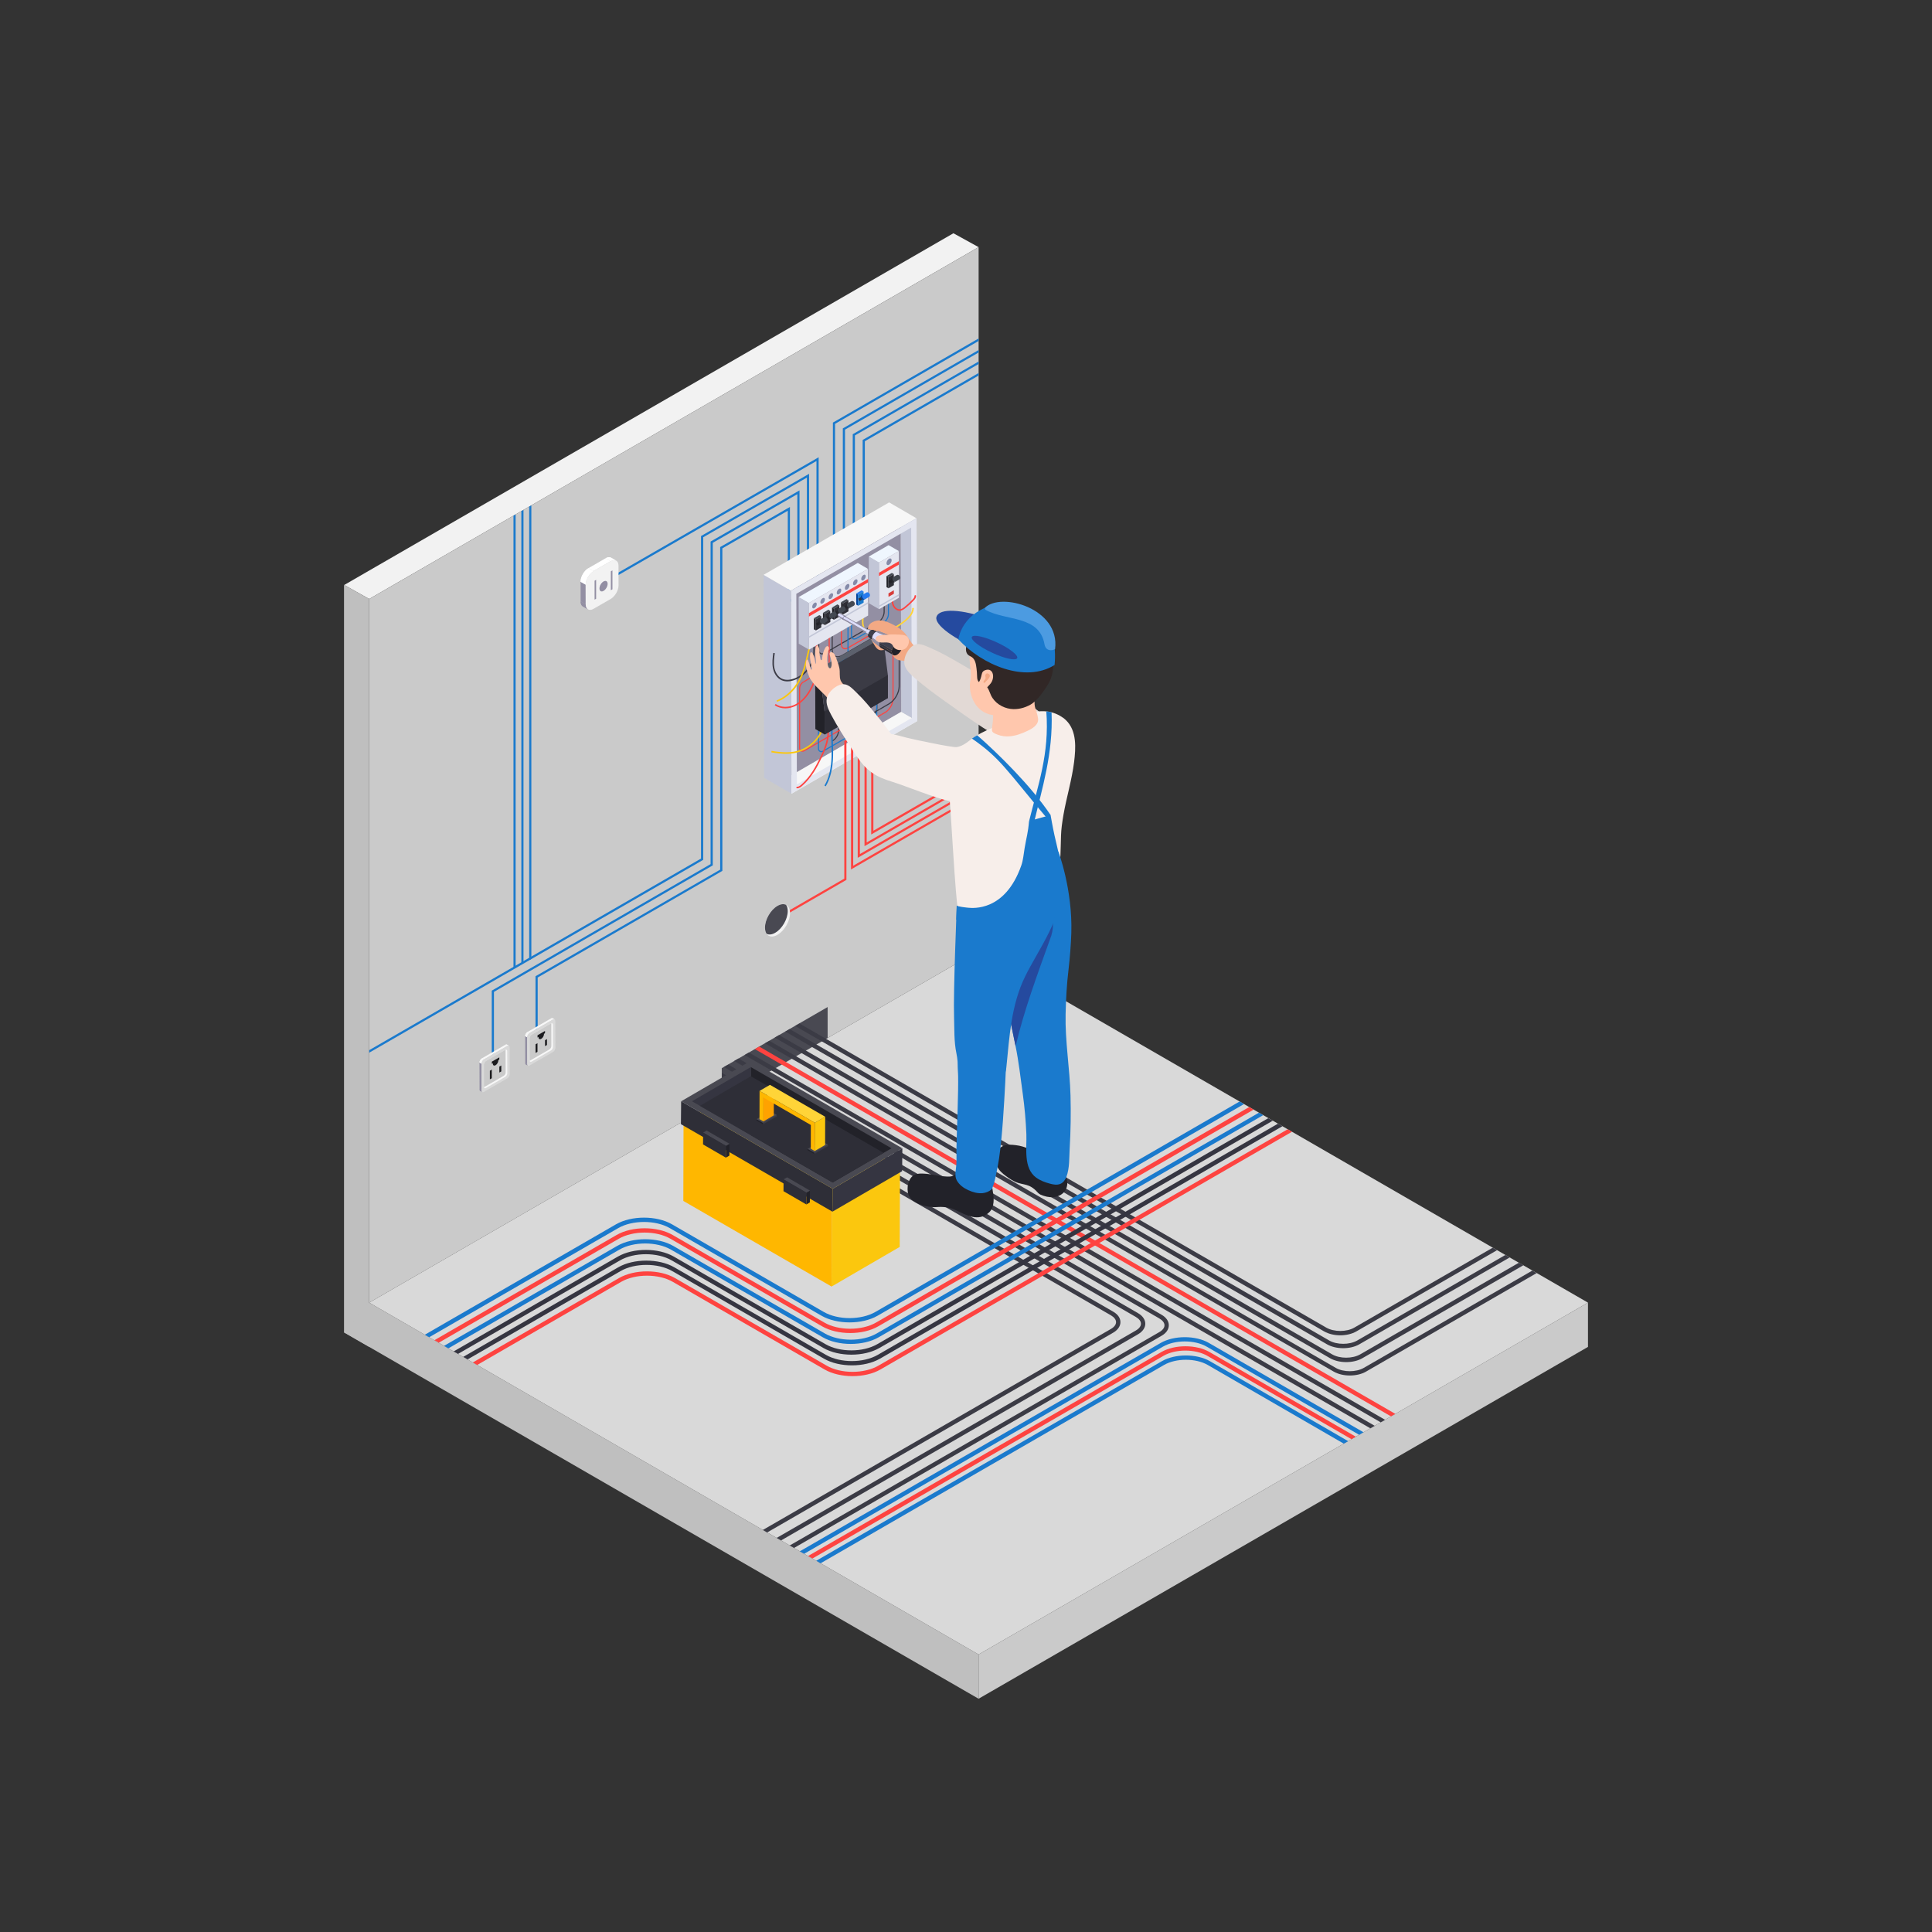 <?xml version="1.0" encoding="utf-8"?>
<!-- Generator: Adobe Illustrator 24.0.2, SVG Export Plug-In . SVG Version: 6.00 Build 0)  -->
<svg version="1.1" id="Layer_1" xmlns="http://www.w3.org/2000/svg" xmlns:xlink="http://www.w3.org/1999/xlink" x="0px" y="0px"
	 viewBox="0 0 450 450" enable-background="new 0 0 450 450" xml:space="preserve">
<rect x="0" y="0" width="450" height="450" fill="#333333" stroke="none"/>
<g>
	<g>
		<g>
			<g enable-background="new    ">
				<g>
					<polygon fill="#FBC70E" points="224.99,301.46 224.94,320.15 209.06,329.38 209.11,310.69 					"/>
				</g>
				<g>
					<polygon fill="#FFB700" points="209.11,310.69 209.06,329.38 174.53,309.44 174.58,290.75 					"/>
				</g>
				<g>
					<polygon fill="#FFD438" points="224.99,301.46 209.11,310.69 174.58,290.75 190.46,281.53 					"/>
				</g>
			</g>
		</g>
		<g>
			<g enable-background="new    ">
				<g>
					<polygon fill="#353541" points="225.55,297.18 225.5,302.51 209.27,311.94 209.32,306.61 					"/>
				</g>
				<g>
					<polygon fill="#2E2E37" points="209.32,306.61 209.27,311.94 173.97,291.56 174.03,286.23 					"/>
				</g>
				<g>
					<polygon fill="#494952" points="225.55,297.18 209.32,306.61 174.03,286.23 190.26,276.8 					"/>
					<g>
						<polygon fill="#222229" points="223.03,297.18 221.18,298.25 209.32,305.15 190.26,294.14 190.26,278.26 						"/>
						<polygon fill="#353541" points="176.55,286.23 190.26,278.26 190.26,294.14 178.39,287.29 						"/>
					</g>
					<polygon fill="#2E2E37" points="221.18,298.25 209.32,305.15 178.39,287.29 190.26,280.4 					"/>
				</g>
			</g>
		</g>
		<g>
			<g enable-background="new    ">
				<g>
					<polygon fill="#222229" points="184.47,296.61 185.29,296.13 185.27,298.88 184.45,299.36 					"/>
				</g>
				<g>
					<polygon fill="#494952" points="179.14,293.52 179.96,293.04 185.29,296.13 184.47,296.61 					"/>
				</g>
				<g>
					<polygon fill="#2E2E37" points="184.47,296.61 184.45,299.36 179.12,296.28 179.14,293.52 					"/>
				</g>
			</g>
		</g>
		<g>
			<g enable-background="new    ">
				<g>
					<polygon fill="#222229" points="203.21,307.51 204.03,307.03 204.01,309.78 203.19,310.26 					"/>
				</g>
				<g>
					<polygon fill="#494952" points="197.88,304.42 198.7,303.94 204.03,307.03 203.21,307.51 					"/>
				</g>
				<g>
					<polygon fill="#2E2E37" points="203.21,307.51 203.19,310.26 197.86,307.17 197.88,304.42 					"/>
				</g>
			</g>
		</g>
		<g>
			<g>
				<polygon fill="#3B3B45" points="205.01,298.52 208.22,296.67 208.22,296.33 205.01,298.19 				"/>
				<polygon fill="#222229" points="203.49,297.64 205.01,298.52 205.01,298.19 203.49,297.31 				"/>
				<polygon fill="#494952" points="205.01,298.19 208.22,296.33 206.7,295.45 206.6,295.51 203.49,297.31 				"/>
			</g>
			<g>
				<polygon fill="#3B3B45" points="193.1,291.6 196.31,289.75 196.31,289.41 193.1,291.27 				"/>
				<polygon fill="#222229" points="191.58,290.72 193.1,291.6 193.1,291.27 191.58,290.39 				"/>
				<polygon fill="#494952" points="193.1,291.27 196.31,289.41 194.79,288.53 194.69,288.59 191.58,290.39 				"/>
			</g>
			<g>
				<g enable-background="new    ">
					<g>
						<polygon fill="#FFA200" points="193.21,285.38 195.62,283.98 195.61,289.51 193.19,290.91 						"/>
					</g>
					<g>
						<polygon fill="#FBC70E" points="205.15,291.23 207.57,289.83 207.55,296.41 205.14,297.81 						"/>
					</g>
					<g>
						<polygon fill="#FFD438" points="192.3,283.81 194.72,282.4 207.57,289.83 205.15,291.23 						"/>
					</g>
					<g>
						<polygon fill="#FFB700" points="205.15,291.23 205.14,297.81 204.22,297.28 204.24,291.75 193.21,285.38 193.19,290.91 
							192.28,290.39 192.3,283.81 						"/>
					</g>
				</g>
			</g>
		</g>
	</g>
	<g>
		<g>
			<polygon fill="#F2F2F2" points="222.07,54.33 80.18,136.25 85.99,139.51 227.93,57.56 			"/>
			<polygon fill="#BFBFBF" points="80.18,136.25 80.13,136.28 80.13,310.34 85.99,313.72 85.99,139.51 			"/>
		</g>
		<polygon fill="#BFBFBF" points="80.13,310.34 227.93,395.67 227.93,385.36 85.99,303.41 		"/>
		<polygon fill="#CACACA" points="369.87,303.41 227.93,385.36 227.93,395.67 369.87,313.72 		"/>
		<polygon fill="#D9D9D9" points="227.93,221.46 85.99,303.41 227.93,385.36 369.87,303.41 		"/>
		<polygon fill="#CACACA" points="227.94,57.56 227.94,221.46 86,303.41 86,139.51 119.59,120.11 120.1,119.82 121.42,119.05 
			121.93,118.76 123.25,118 123.76,117.7 		"/>
		<polygon fill="#494952" points="192.77,234.56 168.11,248.8 168.11,256 192.77,241.76 		"/>
	</g>
	<g>
		<g>
			<g>
				<path fill="#3C3C45" d="M217.22,300.68c0.13,0.07,0.25,0.15,0.37,0.22C217.43,300.8,217.31,300.73,217.22,300.68z"/>
			</g>
		</g>
		<g>
			<g>
				<path fill="#3B3B45" d="M348.7,291.19l-32.76,18.91c-1.05,0.61-2.41,0.92-3.77,0.92c-1.35,0-2.71-0.31-3.77-0.92l-43.99-25.4
					l-1.01-0.58l-1.23-0.71l-1.01-0.58l-1.22-0.7l-1.01-0.59l-1.22-0.7l-1.01-0.58l-1.22-0.71l-1.01-0.58l-1.22-0.7l-1.02-0.59
					l-60.8-35.11l-6.24-3.6l1.01-0.58l6.24,3.6l60.81,35.11l1.01,0.58l1.22,0.7l1.01,0.59l1.23,0.7l1.01,0.59l1.22,0.7l1.01,0.59
					l1.22,0.7l1.01,0.58l1.23,0.71l1.01,0.58l43.49,25.11c1.8,1.03,4.72,1.04,6.52,0l32.25-18.62L348.7,291.19z"/>
			</g>
		</g>
		<g>
			<g>
				<path fill="#3B3B45" d="M351.64,292.88l-35.02,20.23c-1.05,0.61-2.41,0.91-3.77,0.91c-1.35,0-2.71-0.3-3.77-0.91l-46.94-27.1
					l-1.01-0.58l-1.23-0.71l-1.01-0.58l-1.22-0.7l-1.01-0.59l-1.22-0.7l-1.01-0.59l-1.22-0.7l-1.01-0.59l-1.22-0.7l-1.02-0.58
					l-60.81-35.11l-6.23-3.6l1.01-0.59l6.24,3.6l60.81,35.11l1.02,0.59l1.22,0.7l1.01,0.58l1.22,0.71l1.01,0.58l1.22,0.7l1.02,0.59
					l1.22,0.7l1.01,0.59l1.23,0.7l1.01,0.58l46.43,26.81c1.8,1.03,4.72,1.03,6.52,0l34.52-19.93L351.64,292.88z"/>
			</g>
		</g>
		<g>
			<g>
				<path fill="#3B3B45" d="M354.81,294.71l-37.48,21.64c-1.05,0.61-2.41,0.91-3.77,0.91c-1.35,0-2.71-0.3-3.77-0.91l-50.11-28.93
					l-1.01-0.58l-1.23-0.71l-1.01-0.58l-1.22-0.7l-1.01-0.59l-1.22-0.7l-1.01-0.59l-1.23-0.7l-1.01-0.59l-1.22-0.7l-1.01-0.59
					l-60.81-35.11l-6.24-3.6l1.01-0.59l6.24,3.6l60.81,35.11l1.01,0.59l1.22,0.7l1.02,0.58l1.22,0.71l1.01,0.58l1.22,0.7l1.01,0.59
					l1.22,0.7l1.01,0.59l1.23,0.7l1.01,0.58l49.6,28.64c1.8,1.03,4.72,1.03,6.52,0l36.97-21.35L354.81,294.71z"/>
			</g>
		</g>
		<g>
			<g>
				<path fill="#3B3B45" d="M357.93,296.52l-39.75,22.95c-1.05,0.61-2.41,0.91-3.77,0.91c-1.35,0-2.71-0.3-3.77-0.91l-53.22-30.73
					l-1.01-0.58l-1.23-0.71l-1.01-0.58l-1.22-0.7l-1.02-0.59l-1.22-0.7l-1.01-0.59l-1.22-0.7l-1.01-0.59l-1.22-0.7l-1.02-0.58
					l-60.8-35.11l-6.24-3.6l1.01-0.58l6.23,3.6l60.81,35.11l1.01,0.59l1.22,0.7l1.01,0.59l1.22,0.7l1.01,0.59l1.23,0.7l1.01,0.59
					l1.22,0.7l1.01,0.58l1.22,0.71l1.01,0.58l52.72,30.44c1.8,1.03,4.72,1.03,6.52,0l39.25-22.66L357.93,296.52z"/>
			</g>
		</g>
		<g>
			<g>
				<path fill="#3B3B45" d="M260.97,307.95c0,0.96-0.61,1.83-1.71,2.47l-80.57,46.52l-1.01-0.58l81.07-46.82
					c0.78-0.45,1.2-1.01,1.2-1.59c0-0.57-0.43-1.14-1.2-1.59l-15.93-9.2l-1.01-0.58l-1.22-0.71l-1.01-0.58l-1.22-0.7l-1.02-0.59
					l-1.22-0.7l-1.01-0.59l-1.22-0.7l-1.01-0.58l-1.22-0.71l-1.01-0.58l-60.81-35.11l-1.71-0.98v-1.17l2.71,1.57l60.81,35.11
					l1.02,0.59l1.22,0.7l1.01,0.59l1.22,0.7l1.01,0.58l1.22,0.71l1.01,0.58l1.22,0.7l1.01,0.59l1.23,0.7l1.01,0.59l15.42,8.9
					C260.36,306.12,260.97,306.99,260.97,307.95z"/>
			</g>
		</g>
		<g>
			<g>
				<path fill="#3B3B45" d="M266.76,308.32c0,0.95-0.61,1.83-1.71,2.47l-83.13,48.01l-1.02-0.59l83.64-48.3
					c0.78-0.45,1.21-1.01,1.21-1.59c0-0.58-0.43-1.14-1.21-1.59l-19.14-11.05l-1.01-0.59l-1.23-0.7l-1.01-0.59l-1.22-0.7l-1.01-0.58
					l-1.22-0.71l-1.01-0.58l-1.22-0.71l-1.01-0.58l-1.22-0.7l-1.02-0.59l-58.64-33.86l-2.16-1.25l-4.28-2.47v-1.17l5.29,3.05
					l1.66,0.96l59.15,34.15l1.02,0.59l1.22,0.7l1.01,0.59l1.22,0.7l1.01,0.59l1.22,0.7l1.02,0.59l1.22,0.7l1.01,0.58l1.22,0.71
					l1.01,0.58l18.64,10.76C266.15,306.49,266.76,307.37,266.76,308.32z"/>
			</g>
		</g>
		<g>
			<g>
				<path fill="#3B3B45" d="M272.24,308.68c0,0.95-0.6,1.83-1.71,2.46l-85.58,49.41l-1.01-0.58l86.09-49.7
					c0.78-0.45,1.2-1.01,1.2-1.59c0-0.58-0.43-1.14-1.2-1.59l-22.19-12.81l-1.01-0.59l-1.23-0.7l-1.01-0.59l-1.22-0.7l-1.01-0.59
					l-1.23-0.7l-1.01-0.58l-1.23-0.71l-1.01-0.58l-1.22-0.7l-1.01-0.59l-58.59-33.83l-2.21-1.28l-6.24-3.6l1.01-0.58l6.23,3.6
					l1.71,0.99l59.1,34.12l1.01,0.58l1.22,0.71l1.01,0.58l1.22,0.7l1.01,0.59l1.22,0.7l1.02,0.59l1.22,0.7l1.01,0.58l1.22,0.71
					l1.01,0.58l21.69,12.52C271.64,306.85,272.24,307.72,272.24,308.68z"/>
			</g>
		</g>
		<g>
			<g>
				<polygon fill="#FE4340" points="325,329.32 323.99,329.9 255.06,290.1 254.04,289.52 252.81,288.81 251.8,288.23 250.58,287.52 
					249.57,286.93 248.34,286.23 247.33,285.64 246.11,284.94 245.09,284.35 243.87,283.64 242.85,283.06 182.05,247.95 
					175.81,244.35 176.83,243.76 183.06,247.37 243.87,282.47 244.88,283.06 246.1,283.77 247.12,284.35 248.34,285.06 
					249.35,285.64 250.58,286.35 251.59,286.93 252.81,287.64 253.83,288.23 255.06,288.93 256.07,289.52 				"/>
			</g>
		</g>
		<g>
			<g>
				<polygon fill="#3B3B45" points="322.61,330.7 321.6,331.29 252.66,291.49 251.65,290.9 250.43,290.19 249.41,289.61 
					248.19,288.9 247.17,288.31 245.95,287.61 244.94,287.02 243.72,286.32 242.7,285.73 241.48,285.03 240.46,284.44 
					179.66,249.33 173.42,245.73 174.43,245.15 180.67,248.75 241.47,283.86 242.49,284.44 243.72,285.15 244.73,285.73 
					245.95,286.44 246.96,287.02 248.19,287.73 249.2,288.32 250.42,289.02 251.44,289.61 252.66,290.31 253.68,290.9 				"/>
			</g>
		</g>
		<g>
			<g>
				<polygon fill="#3B3B45" points="320.2,332.1 319.18,332.68 250.25,292.88 249.24,292.29 248.01,291.59 247,291 245.78,290.29 
					244.76,289.71 243.54,289 242.52,288.42 241.3,287.71 240.29,287.13 239.07,286.42 238.05,285.83 177.25,250.72 171.01,247.12 
					172.02,246.54 178.25,250.14 239.06,285.25 240.08,285.83 241.3,286.54 242.31,287.13 243.54,287.83 244.55,288.42 
					245.77,289.12 246.79,289.71 248.01,290.42 249.02,291 250.25,291.71 251.26,292.29 				"/>
			</g>
		</g>
	</g>
	<g>
		<polygon fill="#1A7ACD" points="190.68,138.82 190.17,138.82 190.17,107.38 140.22,136.14 139.97,135.7 190.68,106.5 		"/>
		<g>
			<polygon fill="#1A7ACD" points="188.45,110.36 188.45,137.68 183.49,140.55 183.49,118.96 168.25,127.72 168.25,202.85 
				168.12,202.92 125.24,227.68 125.24,240.6 124.73,240.6 124.73,227.39 124.86,227.31 167.74,202.56 167.74,127.42 183.99,118.08 
				183.99,139.67 187.94,137.38 187.94,111.24 163.79,125.14 163.79,200.28 163.66,200.35 86,245.19 86,244.6 163.28,199.98 
				163.28,124.85 163.41,124.78 			"/>
		</g>
		<polygon fill="#1A7ACD" points="115.05,245.54 114.54,245.54 114.54,230.74 165.51,201.27 165.51,126.14 165.64,126.06 
			186.22,114.22 186.22,138.82 185.71,138.82 185.71,115.1 166.02,126.43 166.02,201.56 115.05,231.03 		"/>
	</g>
	<g>
		<g>
			<path fill="#1A7ACD" d="M123.25,118l0.51-0.29v105.52c0,0.14-0.11,0.25-0.25,0.25c-0.14,0-0.25-0.12-0.25-0.25V118z"/>
		</g>
		<g>
			<path fill="#1A7ACD" d="M121.93,118.76v105.41c0,0.14-0.11,0.25-0.25,0.25s-0.25-0.11-0.25-0.25V119.05L121.93,118.76z"/>
		</g>
		<g>
			<path fill="#1A7ACD" d="M120.1,119.82v105.42c0,0.14-0.12,0.25-0.25,0.25c-0.14,0-0.25-0.11-0.25-0.25V120.11L120.1,119.82z"/>
		</g>
	</g>
	<g>
		<g>
			<polygon fill="#1A7ACD" points="227.94,78.83 227.94,79.42 194.5,98.72 194.5,131.79 194,131.79 194,98.43 194.12,98.36 			"/>
		</g>
		<g>
			<path fill="#1A7ACD" d="M196.31,99.78v28.43l5.13-2.96v-22.48l26.5-15.3v-0.59l-26.88,15.52l-0.13,0.08v22.48l-1.8,1.04
				l-0.51,0.29l-1.8,1.04v-27.26l31.13-17.97v-0.58l-31.51,18.19L196.31,99.78z"/>
		</g>
		<g>
			<polygon fill="#1A7ACD" points="198.75,101.06 227.94,84.2 227.94,84.78 199.13,101.42 199.13,126.43 198.62,126.43 
				198.62,101.13 			"/>
		</g>
	</g>
	<g>
		<g>
			<g enable-background="new    ">
				<g>
					<polygon fill="#C2C6D7" points="184.22,137.58 177.85,133.88 177.98,181.17 184.35,184.87 					"/>
				</g>
				<g>
					<polygon fill="#F7F7F7" points="213.47,120.72 207.1,117.02 177.85,133.89 184.22,137.59 					"/>
				</g>
				<g>
					<polygon fill="#938FA3" points="184.22,137.59 184.34,180.58 209.93,165.8 209.81,122.81 					"/>
				</g>
			</g>
		</g>
		<g>
			<polygon fill="#F7F7F7" points="184.35,184.87 213.65,167.93 209.93,165.79 184.35,180.58 			"/>
			<polygon fill="#C2C6D7" points="213.65,167.93 213.47,120.72 209.81,122.81 209.93,165.79 			"/>
		</g>
		<g>
			<path fill="#3B3B45" d="M191.49,152.44c0.22,0,0.46-0.07,0.7-0.21l12.37-7.14c0.83-0.48,1.5-1.64,1.5-2.59v-4.17h-0.25v4.17
				c0,0.87-0.61,1.94-1.37,2.37L192.07,152c-0.34,0.2-0.66,0.23-0.89,0.1c-0.23-0.13-0.36-0.42-0.36-0.82v-3.47h-0.25v3.47
				c0,0.49,0.17,0.86,0.48,1.04C191.18,152.4,191.33,152.44,191.49,152.44z"/>
		</g>
		<g>
			<path fill="#1A7ACD" d="M198.96,148.97c0.18,0,0.38-0.06,0.58-0.17l6.3-3.64c0.67-0.39,1.22-1.33,1.22-2.11v-6.41h-0.25v6.41
				c0,0.69-0.49,1.54-1.09,1.89l-6.3,3.64c-0.27,0.15-0.51,0.18-0.69,0.08c-0.18-0.1-0.27-0.33-0.27-0.64v-5.65h-0.25v5.65
				c0,0.4,0.14,0.71,0.4,0.86C198.71,148.93,198.83,148.97,198.96,148.97z"/>
		</g>
		<g>
			<path fill="#3B3B45" d="M197.71,170.03c0.19,0,0.39-0.06,0.6-0.18l4.8-2.77c0.69-0.4,1.26-1.38,1.26-2.18v-4.85h-0.25v4.85
				c0,0.72-0.51,1.6-1.13,1.96l-4.8,2.77c-0.28,0.16-0.53,0.19-0.72,0.08c-0.19-0.11-0.29-0.34-0.29-0.66v-4.54h-0.25v4.54
				c0,0.42,0.15,0.73,0.41,0.88C197.45,170,197.57,170.03,197.71,170.03z"/>
		</g>
		<g>
			<path fill="#FE4340" d="M205.35,166.55l0.91-0.52c1.03-0.59,1.87-2.04,1.87-3.23l0-16.21c0-0.51-0.18-0.9-0.51-1.09
				c-0.33-0.19-0.76-0.15-1.2,0.1l-8.99,5.19c-0.36,0.21-0.7,0.25-0.95,0.1c-0.25-0.14-0.38-0.45-0.38-0.87v-5.1h-0.25v5.1
				c0,0.51,0.18,0.9,0.51,1.09c0.33,0.19,0.76,0.15,1.2-0.1l8.99-5.19c0.36-0.21,0.7-0.25,0.95-0.1c0.25,0.14,0.38,0.45,0.38,0.87
				v16.21c0,1.11-0.78,2.46-1.74,3.01l-0.91,0.52L205.35,166.55z"/>
		</g>
		<g>
			<g>
				<path fill="#3B3B45" d="M193.92,172.69c0.94-0.54,1.53-1.56,1.53-2.64v-6.84h-0.25v6.84c0,1-0.54,1.93-1.4,2.43L193.92,172.69z"
					/>
			</g>
			<g>
				<path fill="#FE4340" d="M203.04,167.68c0.23,0,0.48-0.08,0.74-0.22l1.58-0.91l-0.13-0.22l-1.58,0.91
					c-0.36,0.21-0.7,0.25-0.95,0.1c-0.25-0.14-0.38-0.45-0.38-0.87l0-4.86h-0.25v4.86c0,0.51,0.18,0.9,0.51,1.09
					C202.71,167.64,202.87,167.68,203.04,167.68z"/>
			</g>
			<g>
				<path fill="#FE4340" d="M196.27,169.84l2.75-1.59c0.57-0.33,0.92-0.94,0.92-1.59v-5.07h-0.25v5.07c0,0.57-0.3,1.09-0.79,1.38
					l-2.75,1.59L196.27,169.84z"/>
			</g>
			<g>
				<path fill="#1A7ACD" d="M202.15,169.08l1.26-0.73c0.57-0.33,0.92-0.94,0.92-1.59v-5.07h-0.25l0,5.07c0,0.57-0.3,1.09-0.79,1.38
					l-1.26,0.73L202.15,169.08z"/>
			</g>
			<g>
				<path fill="#3B3B45" d="M202.05,166.68c0.34,0,0.72-0.11,1.11-0.34l1.84-1.06l-0.13-0.22l-1.84,1.06
					c-0.59,0.34-1.13,0.4-1.53,0.16c-0.4-0.23-0.62-0.73-0.62-1.41v-3.92h-0.25v3.92c0,0.77,0.27,1.35,0.75,1.63
					C201.58,166.62,201.81,166.68,202.05,166.68z"/>
			</g>
		</g>
		<g>
			<path fill="#FE4340" d="M186.94,175.1c0.14,0,0.28-0.04,0.4-0.11l8.93-5.16l-0.13-0.22l-8.93,5.16c-0.17,0.1-0.38,0.1-0.55,0
				c-0.17-0.1-0.28-0.28-0.28-0.48v-13.94c0-0.55,0.29-1.07,0.77-1.36l5.22-3.15c0.55-0.33,0.89-0.93,0.89-1.57l0-9.35H193v9.35
				c0,0.55-0.29,1.07-0.77,1.36l-5.22,3.15c-0.55,0.33-0.89,0.93-0.89,1.57l0,13.94c0,0.29,0.15,0.55,0.4,0.7
				C186.66,175.07,186.8,175.1,186.94,175.1z"/>
		</g>
		<g>
			<path fill="#1A7ACD" d="M191.32,175.21c0.14,0,0.28-0.04,0.4-0.11l10.42-6.02l-0.13-0.22l-10.42,6.02c-0.17,0.1-0.38,0.1-0.55,0
				c-0.17-0.1-0.28-0.28-0.28-0.48l0-16.15c0-0.55,0.29-1.07,0.77-1.36l5.22-3.15c0.55-0.33,0.89-0.93,0.89-1.57v-9.35h-0.25v9.35
				c0,0.55-0.29,1.07-0.77,1.36l-5.22,3.15c-0.55,0.33-0.89,0.93-0.89,1.57v16.15c0,0.29,0.15,0.55,0.4,0.7
				C191.05,175.17,191.18,175.21,191.32,175.21z"/>
		</g>
		<g>
			<path fill="#3B3B45" d="M205.01,165.28l2.14-1.24c1.33-0.77,2.41-2.64,2.41-4.17l0-12.16c0-0.77-0.27-1.35-0.75-1.63
				c-0.48-0.28-1.12-0.22-1.78,0.16l-10.92,6.3c-0.59,0.34-1.13,0.4-1.53,0.16c-0.4-0.23-0.62-0.73-0.62-1.41l0-11.5h-0.25l0,11.5
				c0,0.77,0.27,1.35,0.75,1.63c0.48,0.28,1.12,0.22,1.78-0.16l10.92-6.3c0.58-0.34,1.13-0.4,1.53-0.16
				c0.4,0.23,0.62,0.73,0.62,1.41l0,12.16c0,1.45-1.02,3.22-2.28,3.95l-2.14,1.24L205.01,165.28z"/>
		</g>
		<g>
			<path fill="#E4E6F0" d="M184.22,137.59l0.13,47.28l29.3-16.93l-0.17-47.22L184.22,137.59z M185.48,138.31l26.75-15.42l0.16,44.32
				l-26.78,15.48L185.48,138.31z"/>
		</g>
		<g>
			<g>
				<polygon fill="#222229" points="204.34,160.29 206.11,159.26 206.13,161.78 204.34,162.81 				"/>
			</g>
			<g>
				<polygon fill="#222229" points="201.44,161.95 203.22,160.93 203.23,163.44 201.44,164.48 				"/>
			</g>
			<g>
				<polygon fill="#222229" points="198.54,163.62 200.32,162.6 200.33,165.11 198.54,166.15 				"/>
			</g>
			<g>
				<polygon fill="#222229" points="195.64,165.29 197.42,164.26 197.44,166.78 195.64,167.81 				"/>
			</g>
			<g>
				<polygon fill="#222229" points="192.74,166.96 194.52,165.93 194.54,168.44 192.74,169.48 				"/>
			</g>
		</g>
		<path fill="#3B3B45" d="M183.39,158.71c-0.46,0-0.93-0.08-1.38-0.29c-1-0.46-1.74-1.53-1.99-2.85c-0.22-1.17-0.06-2.35,0.09-3.49
			l0.35,0.05c-0.15,1.11-0.3,2.26-0.1,3.37c0.23,1.21,0.9,2.18,1.79,2.59c0.98,0.45,2.07,0.22,2.82-0.05
			c2.3-0.83,4.07-3.01,4.4-5.43c0.14-1.02,0.05-2.07-0.04-3.09l0.35-0.03c0.09,1.04,0.19,2.11,0.04,3.17
			c-0.35,2.55-2.21,4.85-4.64,5.72C184.63,158.55,184.03,158.71,183.39,158.71z"/>
		<path fill="#FE4340" d="M182.92,164.99c-0.9,0-1.76-0.24-2.47-0.71l0.2-0.3c1.18,0.79,2.84,0.87,4.33,0.21
			c1.25-0.55,2.4-1.62,3.31-3.08c0.96-1.52,1.56-3.26,1.74-5.02c0.12-1.11,0.07-2.25,0.02-3.35c-0.05-1.21-0.1-2.46,0.06-3.69
			l0.35,0.05c-0.16,1.2-0.11,2.43-0.06,3.63c0.05,1.12,0.09,2.27-0.03,3.4c-0.19,1.82-0.81,3.61-1.79,5.17
			c-0.96,1.52-2.16,2.63-3.47,3.21C184.4,164.83,183.65,164.99,182.92,164.99z"/>
		<path fill="#FFD438" d="M203.52,147.79c-0.46,0-0.98-0.07-1.43-0.32c-0.71-0.4-1.2-1.22-1.31-2.19c-0.1-0.86,0.07-1.7,0.23-2.52
			l0.35,0.07c-0.16,0.79-0.32,1.61-0.23,2.41c0.1,0.87,0.52,1.59,1.13,1.93c0.6,0.34,1.34,0.3,1.91,0.24
			c2.19-0.25,4.42-1.26,6.47-2.91c0.72-0.58,1.68-1.48,1.84-2.62l-0.07-0.05l0.19-0.3l0.26,0.16l-0.01,0.11
			c-0.12,1.32-1.19,2.33-1.98,2.97c-2.1,1.69-4.4,2.73-6.65,2.99C204.01,147.76,203.77,147.79,203.52,147.79z"/>
		<path fill="#FE4340" d="M209.52,142.26c-0.75,0-1.39-0.61-1.64-1.26c-0.28-0.7-0.24-1.47-0.2-2.15l0.35,0.02
			c-0.03,0.64-0.07,1.38,0.18,2c0.22,0.56,0.78,1.1,1.41,1.03c0.4-0.04,0.75-0.29,1.07-0.55c0.68-0.54,1.33-1.14,1.92-1.78
			c0.33-0.35,0.45-0.63,0.37-0.84l0.33-0.13c0.21,0.53-0.28,1.05-0.44,1.22c-0.61,0.65-1.27,1.26-1.96,1.81
			c-0.35,0.28-0.77,0.58-1.26,0.63C209.61,142.25,209.57,142.26,209.52,142.26z"/>
		<path fill="#FBC70E" d="M183.12,175.58c-0.51,0-1.07-0.03-1.67-0.09c-0.6-0.06-1.2-0.15-1.79-0.25l0.06-0.35
			c0.58,0.11,1.18,0.19,1.76,0.25c1.32,0.13,2.38,0.12,3.35-0.05c1.65-0.28,3.23-1.06,4.45-2.19c1.22-1.14,2.12-2.66,2.52-4.28
			l0.34,0.09c-0.42,1.69-1.35,3.27-2.62,4.45c-1.27,1.18-2.92,1.99-4.63,2.28C184.35,175.54,183.76,175.58,183.12,175.58z"/>
		<path fill="#FE4340" d="M185.67,183.61c-0.06,0-0.12,0-0.18-0.01l0.06-0.35c0.41,0.07,0.81-0.24,1.12-0.51
			c2.07-1.82,3.41-4.31,4.45-6.51c1-2.12,1.88-4.39,1.54-6.69l0.35-0.05c0.35,2.39-0.55,4.72-1.58,6.89
			c-1.05,2.23-2.41,4.76-4.54,6.62C186.58,183.3,186.15,183.61,185.67,183.61z"/>
		<path fill="#1A7ACD" d="M192.33,183.15l-0.3-0.18c1.04-1.75,1.58-3.97,1.66-6.8c0.03-1.24-0.02-2.49-0.06-3.71
			c-0.04-1.13-0.09-2.29-0.07-3.45l0.35,0.01c-0.02,1.14,0.03,2.3,0.07,3.43c0.05,1.22,0.1,2.49,0.06,3.74
			C193.96,179.07,193.4,181.35,192.33,183.15z"/>
		<path fill="#FBC70E" d="M181,163.47l-0.13-0.33c2.46-0.95,4.54-3.1,5.72-5.91c0.61-1.45,0.97-3.01,1.31-4.52l0.68-2.96l0.35,0.08
			l-0.68,2.96c-0.35,1.52-0.71,3.1-1.33,4.58C185.71,160.27,183.55,162.49,181,163.47z"/>
		<g>
			<g>
				<g enable-background="new    ">
					<g>
						<polygon fill="#C2C6D7" points="204.73,131.03 202.35,129.64 202.38,140.51 204.76,141.89 						"/>
					</g>
					<g>
						<polygon fill="#EFF6FE" points="209.36,128.36 206.97,126.97 202.35,129.64 204.73,131.03 						"/>
					</g>
					<g>
						<polygon fill="#E4E6F0" points="204.73,131.03 204.74,133.39 204.74,134.18 204.76,141.05 204.76,141.4 204.76,141.89 
							209.39,139.22 209.39,138.73 209.39,138.38 209.37,131.51 209.37,130.71 209.36,128.36 						"/>
					</g>
				</g>
				<g enable-background="new    ">
					<g>
						<polygon fill="#C2C6D7" points="188.4,140.46 186.02,139.07 186.05,149.93 188.43,151.32 						"/>
					</g>
					<g>
						<polygon fill="#EFF6FE" points="202.17,132.51 199.79,131.12 186.02,139.07 188.4,140.46 						"/>
					</g>
					<g>
						<polygon fill="#E4E6F0" points="188.4,140.45 188.41,142.81 188.41,143.61 188.42,148.21 188.43,148.56 188.43,151.32 
							202.2,143.37 202.2,140.6 202.19,140.25 202.18,135.66 202.18,134.86 202.17,132.51 						"/>
					</g>
				</g>
			</g>
			<g>
				<g>
					<g enable-background="new    ">
						<g>
							<polygon fill="#222228" points="206.94,134.43 206.48,134.17 206.49,136.76 206.95,137.02 							"/>
						</g>
						<g>
							<polygon fill="#434851" points="208.19,133.71 207.73,133.45 206.48,134.17 206.94,134.43 							"/>
						</g>
						<g>
							<polygon fill="#2F2F37" points="206.94,134.43 206.95,137.02 208.2,136.3 208.19,133.71 							"/>
						</g>
						<g>
							<polygon fill="#D73D3A" points="206.94,138.2 206.95,139.02 208.2,138.3 208.19,137.48 							"/>
						</g>
					</g>
				</g>
				<g>
					<g enable-background="new    ">
						<g>
							
								<rect x="207.04" y="135.04" transform="matrix(0.866 -0.5 0.5 0.866 -39.861 121.946)" fill="#222228" width="1.2" height="0.65"/>
						</g>
						<g>
							<polygon fill="#1E1E23" points="208.9,134.26 207.85,134.87 206.96,135.38 208,134.78 							"/>
						</g>
						<g>
							
								<rect x="208.09" y="134.48" transform="matrix(0.866 -0.5 0.5 0.866 -39.453 122.38)" fill="#3B3B45" width="1.03" height="0.65"/>
						</g>
					</g>
				</g>
				<g>
					<g enable-background="new    ">
						<g enable-background="new    ">
							<defs>
								<path id="SVGID_1_" enable-background="new    " d="M208.08,134.39l-0.31,0.18c-0.24,0.14-0.3,0.48-0.13,0.77
									c0.17,0.29,0.49,0.41,0.73,0.27l0.31-0.18c-0.24,0.14-0.57,0.02-0.73-0.27C207.78,134.87,207.84,134.53,208.08,134.39z"/>
							</defs>
							<clipPath id="SVGID_2_">
								<use xlink:href="#SVGID_1_"  overflow="visible"/>
							</clipPath>
							<g clip-path="url(#SVGID_2_)" enable-background="new    ">
								<path fill="#27272E" d="M208.08,134.39l-0.31,0.18c-0.24,0.14-0.3,0.48-0.13,0.77c0.17,0.29,0.49,0.41,0.73,0.27l0.31-0.18
									c-0.24,0.14-0.57,0.02-0.73-0.27C207.78,134.87,207.84,134.53,208.08,134.39z"/>
							</g>
						</g>
						<g>
							<path fill="#434851" d="M208.08,134.39c-0.24,0.14-0.3,0.48-0.13,0.77c0.17,0.29,0.49,0.41,0.73,0.27l0.78-0.45
								c0.24-0.14,0.3-0.48,0.13-0.77c-0.17-0.29-0.49-0.41-0.73-0.27L208.08,134.39z"/>
						</g>
					</g>
				</g>
			</g>
			<polygon fill="#FE4340" points="204.74,133.39 204.74,134.18 209.37,131.51 209.37,130.71 			"/>
			<polygon fill="#C2C6D7" points="204.76,141.05 204.76,141.4 209.39,138.73 209.39,138.38 			"/>
			<path fill="#848AA8" d="M206.48,131.19c0,0.38,0.27,0.54,0.6,0.35c0.33-0.19,0.6-0.66,0.6-1.04c0-0.38-0.27-0.54-0.6-0.35
				C206.75,130.34,206.48,130.81,206.48,131.19z"/>
			<g>
				<g>
					<g>
						<g enable-background="new    ">
							<g>
								<polygon fill="#00449C" points="199.89,138.5 199.43,138.23 199.44,140.82 199.9,141.09 								"/>
							</g>
							<g>
								<polygon fill="#277BEF" points="201.14,137.77 200.68,137.51 199.43,138.23 199.89,138.5 								"/>
							</g>
							<g>
								<polygon fill="#1A7ACD" points="199.89,138.5 199.9,141.09 201.15,140.37 201.14,137.77 								"/>
							</g>
						</g>
					</g>
					<g>
						<g enable-background="new    ">
							<g>
								
									<rect x="199.99" y="139.1" transform="matrix(0.866 -0.5 0.5 0.866 -42.839 118.984)" fill="#35353F" width="1.2" height="0.65"/>
							</g>
							<g>
								<polygon fill="#1E1E23" points="201.85,138.33 200.8,138.93 199.91,139.45 200.95,138.84 								"/>
							</g>
							<g>
								
									<rect x="201.04" y="138.54" transform="matrix(0.866 -0.5 0.5 0.866 -42.43 119.399)" fill="#3B3B45" width="1.03" height="0.65"/>
							</g>
						</g>
					</g>
					<g>
						<g enable-background="new    ">
							<g enable-background="new    ">
								<defs>
									<path id="SVGID_3_" enable-background="new    " d="M201.03,138.46l-0.31,0.18c-0.24,0.14-0.3,0.48-0.13,0.77
										c0.17,0.29,0.49,0.41,0.73,0.27l0.31-0.18c-0.24,0.14-0.57,0.02-0.73-0.27C200.73,138.94,200.79,138.59,201.03,138.46z"/>
								</defs>
								<clipPath id="SVGID_4_">
									<use xlink:href="#SVGID_3_"  overflow="visible"/>
								</clipPath>
								<g clip-path="url(#SVGID_4_)" enable-background="new    ">
									<path fill="#00449C" d="M201.03,138.46l-0.31,0.18c-0.24,0.14-0.3,0.48-0.13,0.77c0.17,0.29,0.49,0.41,0.73,0.27l0.31-0.18
										c-0.24,0.14-0.57,0.02-0.73-0.27C200.73,138.94,200.79,138.59,201.03,138.46z"/>
								</g>
							</g>
							<g>
								<path fill="#277BEF" d="M201.03,138.46c-0.24,0.14-0.3,0.48-0.13,0.77c0.17,0.29,0.49,0.41,0.73,0.27l0.78-0.45
									c0.24-0.14,0.3-0.48,0.13-0.77c-0.17-0.29-0.49-0.41-0.73-0.27L201.03,138.46z"/>
							</g>
						</g>
					</g>
				</g>
				<g>
					<g>
						<g enable-background="new    ">
							<g>
								<polygon fill="#222228" points="196.36,140.52 195.9,140.25 195.91,142.84 196.37,143.11 								"/>
							</g>
							<g>
								<polygon fill="#434851" points="197.61,139.8 197.16,139.53 195.9,140.25 196.36,140.52 								"/>
							</g>
							<g>
								<polygon fill="#2F2F37" points="196.36,140.52 196.37,143.11 197.62,142.39 197.61,139.8 								"/>
							</g>
						</g>
					</g>
					<g>
						<g enable-background="new    ">
							<g>
								
									<rect x="196.46" y="141.12" transform="matrix(0.866 -0.5 0.5 0.866 -44.321 117.472)" fill="#222228" width="1.2" height="0.65"/>
							</g>
							<g>
								<polygon fill="#1E1E23" points="198.32,140.35 197.27,140.95 196.38,141.47 197.42,140.86 								"/>
							</g>
							<g>
								
									<rect x="197.51" y="140.56" transform="matrix(0.866 -0.5 0.5 0.866 -43.913 117.905)" fill="#3B3B45" width="1.03" height="0.65"/>
							</g>
						</g>
					</g>
					<g>
						<g enable-background="new    ">
							<g enable-background="new    ">
								<defs>
									<path id="SVGID_5_" enable-background="new    " d="M197.5,140.48l-0.31,0.18c-0.24,0.14-0.3,0.48-0.13,0.77
										c0.17,0.29,0.49,0.41,0.73,0.27l0.31-0.18c-0.24,0.14-0.57,0.02-0.73-0.27C197.2,140.96,197.26,140.61,197.5,140.48z"/>
								</defs>
								<clipPath id="SVGID_6_">
									<use xlink:href="#SVGID_5_"  overflow="visible"/>
								</clipPath>
								<g clip-path="url(#SVGID_6_)" enable-background="new    ">
									<path fill="#27272E" d="M197.5,140.48l-0.31,0.18c-0.24,0.14-0.3,0.48-0.13,0.77c0.17,0.29,0.49,0.41,0.73,0.27l0.31-0.18
										c-0.24,0.14-0.57,0.02-0.73-0.27C197.2,140.96,197.26,140.61,197.5,140.48z"/>
								</g>
							</g>
							<g>
								<path fill="#434851" d="M197.5,140.48c-0.24,0.14-0.3,0.48-0.13,0.77c0.17,0.29,0.49,0.41,0.73,0.27l0.78-0.45
									c0.24-0.14,0.3-0.48,0.13-0.77c-0.17-0.29-0.49-0.41-0.73-0.27L197.5,140.48z"/>
							</g>
						</g>
					</g>
				</g>
				<g>
					<g>
						<g enable-background="new    ">
							<g>
								<polygon fill="#222228" points="194.25,141.76 193.79,141.5 193.8,144.09 194.26,144.35 								"/>
							</g>
							<g>
								<polygon fill="#434851" points="195.5,141.04 195.05,140.77 193.79,141.5 194.25,141.76 								"/>
							</g>
							<g>
								<polygon fill="#2F2F37" points="194.25,141.76 194.26,144.35 195.51,143.63 195.5,141.04 								"/>
							</g>
						</g>
					</g>
					<g>
						<g enable-background="new    ">
							<g>
								
									<rect x="194.35" y="142.37" transform="matrix(0.866 -0.5 0.5 0.866 -45.23 116.631)" fill="#222228" width="1.2" height="0.65"/>
							</g>
							<g>
								<polygon fill="#1E1E23" points="196.21,141.59 195.16,142.19 194.27,142.71 195.31,142.11 								"/>
							</g>
							<g>
								
									<rect x="195.4" y="141.81" transform="matrix(0.866 -0.5 0.5 0.866 -44.818 117.017)" fill="#3B3B45" width="1.03" height="0.65"/>
							</g>
						</g>
					</g>
					<g>
						<g enable-background="new    ">
							<g enable-background="new    ">
								<defs>
									<path id="SVGID_7_" enable-background="new    " d="M195.39,141.72l-0.31,0.18c-0.24,0.14-0.3,0.48-0.13,0.77
										c0.17,0.29,0.49,0.41,0.73,0.27l0.31-0.18c-0.24,0.14-0.57,0.02-0.73-0.27C195.09,142.2,195.15,141.86,195.39,141.72z"/>
								</defs>
								<clipPath id="SVGID_8_">
									<use xlink:href="#SVGID_7_"  overflow="visible"/>
								</clipPath>
								<g clip-path="url(#SVGID_8_)" enable-background="new    ">
									<path fill="#27272E" d="M195.39,141.72l-0.31,0.18c-0.24,0.14-0.3,0.48-0.13,0.77c0.17,0.29,0.49,0.41,0.73,0.27l0.31-0.18
										c-0.24,0.14-0.57,0.02-0.73-0.27C195.09,142.2,195.15,141.86,195.39,141.72z"/>
								</g>
							</g>
							<g>
								<path fill="#434851" d="M195.39,141.72c-0.24,0.14-0.3,0.48-0.13,0.77c0.17,0.29,0.49,0.41,0.73,0.27l0.78-0.45
									c0.24-0.14,0.3-0.48,0.13-0.77c-0.17-0.29-0.49-0.41-0.73-0.27L195.39,141.72z"/>
							</g>
						</g>
					</g>
				</g>
				<g>
					<g>
						<g enable-background="new    ">
							<g>
								<polygon fill="#222228" points="192.14,143 191.68,142.74 191.69,145.33 192.15,145.6 								"/>
							</g>
							<g>
								<polygon fill="#434851" points="193.39,142.28 192.94,142.02 191.68,142.74 192.14,143 								"/>
							</g>
							<g>
								<polygon fill="#2F2F37" points="192.14,143 192.15,145.6 193.4,144.87 193.39,142.28 								"/>
							</g>
						</g>
					</g>
					<g>
						<g enable-background="new    ">
							<g>
								
									<rect x="192.24" y="143.61" transform="matrix(0.866 -0.5 0.5 0.866 -46.137 115.764)" fill="#222228" width="1.2" height="0.65"/>
							</g>
							<g>
								<polygon fill="#1E1E23" points="194.1,142.83 193.05,143.44 192.16,143.95 193.2,143.35 								"/>
							</g>
							<g>
								
									<rect x="193.29" y="143.05" transform="matrix(0.866 -0.5 0.5 0.866 -45.722 116.128)" fill="#3B3B45" width="1.03" height="0.65"/>
							</g>
						</g>
					</g>
					<g>
						<g enable-background="new    ">
							<g enable-background="new    ">
								<defs>
									<path id="SVGID_9_" enable-background="new    " d="M193.28,142.96l-0.31,0.18c-0.24,0.14-0.3,0.48-0.13,0.77
										s0.49,0.41,0.73,0.27l0.31-0.18c-0.24,0.14-0.57,0.02-0.73-0.27C192.98,143.45,193.04,143.1,193.28,142.96z"/>
								</defs>
								<clipPath id="SVGID_10_">
									<use xlink:href="#SVGID_9_"  overflow="visible"/>
								</clipPath>
								<g clip-path="url(#SVGID_10_)" enable-background="new    ">
									<path fill="#27272E" d="M193.28,142.96l-0.31,0.18c-0.24,0.14-0.3,0.48-0.13,0.77s0.49,0.41,0.73,0.27l0.31-0.18
										c-0.24,0.14-0.57,0.02-0.73-0.27C192.98,143.45,193.04,143.1,193.28,142.96z"/>
								</g>
							</g>
							<g>
								<path fill="#434851" d="M193.28,142.96c-0.24,0.14-0.3,0.48-0.13,0.77c0.17,0.29,0.49,0.41,0.73,0.27l0.78-0.45
									c0.24-0.14,0.3-0.48,0.13-0.77c-0.17-0.29-0.49-0.41-0.73-0.27L193.28,142.96z"/>
							</g>
						</g>
					</g>
				</g>
				<g>
					<g>
						<g enable-background="new    ">
							<g>
								<polygon fill="#222228" points="190.03,144.26 189.57,143.99 189.58,146.58 190.04,146.85 								"/>
							</g>
							<g>
								<polygon fill="#434851" points="191.28,143.53 190.83,143.27 189.57,143.99 190.03,144.26 								"/>
							</g>
							<g>
								<polygon fill="#2F2F37" points="190.03,144.26 190.04,146.85 191.29,146.13 191.28,143.53 								"/>
							</g>
						</g>
					</g>
					<g>
						<g enable-background="new    ">
							<g>
								
									<rect x="190.13" y="144.86" transform="matrix(0.866 -0.5 0.5 0.866 -47.039 114.818)" fill="#222228" width="1.2" height="0.65"/>
							</g>
							<g>
								<polygon fill="#1E1E23" points="191.99,144.09 190.94,144.69 190.05,145.21 191.09,144.6 								"/>
							</g>
							<g>
								
									<rect x="191.18" y="144.3" transform="matrix(0.866 -0.5 0.5 0.866 -46.635 115.273)" fill="#3B3B45" width="1.03" height="0.65"/>
							</g>
						</g>
					</g>
					<g>
						<g enable-background="new    ">
							<g enable-background="new    ">
								<defs>
									<path id="SVGID_11_" enable-background="new    " d="M191.17,144.22l-0.31,0.18c-0.24,0.14-0.3,0.48-0.13,0.77
										s0.49,0.41,0.73,0.27l0.31-0.18c-0.24,0.14-0.57,0.02-0.73-0.27C190.87,144.7,190.93,144.35,191.17,144.22z"/>
								</defs>
								<clipPath id="SVGID_12_">
									<use xlink:href="#SVGID_11_"  overflow="visible"/>
								</clipPath>
								<g clip-path="url(#SVGID_12_)" enable-background="new    ">
									<path fill="#27272E" d="M191.17,144.22l-0.31,0.18c-0.24,0.14-0.3,0.48-0.13,0.77s0.49,0.41,0.73,0.27l0.31-0.18
										c-0.24,0.14-0.57,0.02-0.73-0.27C190.87,144.7,190.93,144.35,191.17,144.22z"/>
								</g>
							</g>
							<g>
								<path fill="#434851" d="M191.17,144.22c-0.24,0.14-0.3,0.48-0.13,0.77c0.17,0.29,0.49,0.41,0.73,0.27l0.78-0.45
									c0.24-0.14,0.3-0.48,0.13-0.77c-0.17-0.29-0.49-0.41-0.73-0.27L191.17,144.22z"/>
							</g>
						</g>
					</g>
				</g>
				<polygon fill="#FE4340" points="188.41,142.81 188.41,143.61 202.18,135.66 202.18,134.86 				"/>
				<g>
					<path fill="#848AA8" d="M200.59,134.84c0,0.34,0.24,0.48,0.53,0.31c0.29-0.17,0.53-0.58,0.53-0.92c0-0.34-0.24-0.48-0.53-0.31
						C200.83,134.08,200.59,134.5,200.59,134.84z"/>
					<path fill="#848AA8" d="M198.68,135.92c0,0.34,0.24,0.48,0.53,0.31c0.29-0.17,0.53-0.58,0.53-0.92c0-0.34-0.24-0.48-0.53-0.31
						C198.92,135.17,198.68,135.58,198.68,135.92z"/>
					<path fill="#848AA8" d="M196.79,137c0,0.34,0.24,0.48,0.53,0.31c0.29-0.17,0.53-0.58,0.53-0.92c0-0.34-0.24-0.48-0.53-0.31
						C197.02,136.25,196.79,136.66,196.79,137z"/>
					<path fill="#848AA8" d="M194.89,138.08c0,0.34,0.24,0.48,0.53,0.31c0.29-0.17,0.53-0.58,0.53-0.92c0-0.34-0.24-0.48-0.53-0.31
						C195.13,137.33,194.89,137.74,194.89,138.08z"/>
					<path fill="#848AA8" d="M192.99,139.16c0,0.34,0.24,0.48,0.53,0.31c0.29-0.17,0.53-0.58,0.53-0.92c0-0.34-0.24-0.48-0.53-0.31
						C193.23,138.41,192.99,138.82,192.99,139.16z"/>
					<path fill="#848AA8" d="M191.08,140.25c0,0.34,0.24,0.48,0.53,0.31c0.29-0.17,0.53-0.58,0.53-0.92c0-0.34-0.24-0.48-0.53-0.31
						C191.32,139.49,191.08,139.91,191.08,140.25z"/>
					<path fill="#848AA8" d="M189.18,141.33c0,0.34,0.24,0.48,0.53,0.31c0.29-0.17,0.53-0.58,0.53-0.92c0-0.34-0.24-0.48-0.53-0.31
						C189.42,140.58,189.18,140.99,189.18,141.33z"/>
				</g>
				<polygon fill="#C2C6D7" points="188.4,148.22 188.4,148.57 188.43,148.56 202.2,140.6 202.19,140.25 188.42,148.21 				"/>
			</g>
		</g>
		<g>
			<g enable-background="new    ">
				<g>
					<polygon fill="#222229" points="190.97,156.88 189.87,156.24 189.91,169.81 192.1,171.08 192.06,165.73 					"/>
				</g>
				<g>
					<polygon fill="#5C616D" points="205.69,148.38 204.59,147.74 189.87,156.24 190.97,156.88 					"/>
				</g>
				<g>
					<polygon fill="#3B3B45" points="190.97,156.88 192.06,165.73 192.1,171.08 206.81,162.58 206.8,157.24 205.69,148.38 					"/>
				</g>
				<g>
					<polygon fill="#2E2E37" points="192.06,165.73 192.1,171.08 206.81,162.58 206.78,157.24 					"/>
				</g>
			</g>
		</g>
	</g>
	<g>
		<g>
			<polygon fill="#FE4340" points="227.94,179.34 227.94,179.93 202.92,194.37 202.92,169.57 197.15,172.89 197.15,204.94 
				197.03,205.01 180.83,214.37 180.58,213.93 196.65,204.65 196.65,172.6 203.43,168.69 203.43,193.49 			"/>
		</g>
		<g>
			<path fill="#FE4340" d="M201.86,171.4l-3.64,2.1v29.01l29.72-17.16v-0.58l-29.21,16.87V173.8l1.06-0.61l0.51-0.29l1.06-0.61v24.8
				l26.59-15.35v-0.58l-26.08,15.06V171.4z"/>
		</g>
		<g>
			<polygon fill="#FE4340" points="200.29,198.92 227.94,182.96 227.94,183.54 199.78,199.8 199.78,172.75 200.29,172.75 			"/>
		</g>
	</g>
	<g>
		<g>
			<path fill="#1A7ACD" d="M289.75,257.16l-35.51,20.5l-1.01,0.59l-1.26,0.72l-1.01,0.58l-1.44,0.83l-1.01,0.58l-1.26,0.73
				l-1.01,0.58l-1.35,0.78l-1.01,0.58l-1.38,0.8l-1.01,0.59l-1.4,0.81l-1.01,0.59l-1.4,0.81l-1.01,0.59l-1.42,0.82l-1.01,0.59
				l-1.56,0.9l-1.01,0.58l-27.27,15.75c-3.6,2.07-9.45,2.07-13.05,0l-35.33-20.4c-3.32-1.92-8.72-1.92-12.04,0l-44.02,25.41
				l-1.01-0.59l44.52-25.71c3.6-2.08,9.46-2.08,13.06,0l35.33,20.4c3.32,1.92,8.72,1.92,12.04,0l26.76-15.45l1.01-0.59l1.56-0.9
				l1.01-0.59l1.43-0.82l1.01-0.58l1.4-0.81l1.01-0.58l1.4-0.81l1.01-0.58l1.38-0.8l1.01-0.59l1.35-0.78l1.01-0.59l1.26-0.73
				l1.01-0.58l1.43-0.83l1.01-0.59l1.26-0.73l1.01-0.58l35.51-20.51L289.75,257.16z"/>
		</g>
		<g>
			<path fill="#FE4340" d="M291.99,258.45l-35.51,20.5l-1.01,0.58l-1.26,0.72l-1.01,0.59l-1.43,0.83l-1.02,0.59l-1.26,0.73
				l-1.01,0.58l-1.35,0.78l-1.01,0.58l-1.38,0.8l-1.01,0.58l-1.4,0.81l-1.01,0.58l-1.4,0.81l-1.01,0.58l-1.42,0.83l-1.01,0.58
				l-1.56,0.9l-1.01,0.58l-29.36,16.95c-3.6,2.08-9.46,2.08-13.06,0l-35.33-20.4c-3.32-1.92-8.72-1.92-12.04,0l-41.92,24.21
				l-1.01-0.59l42.43-24.5c3.6-2.08,9.45-2.08,13.05,0l35.33,20.4c3.32,1.92,8.72,1.92,12.04,0l28.85-16.66l1.01-0.59l1.56-0.9
				l1.01-0.59l1.42-0.82l1.01-0.58l1.4-0.81l1.01-0.58l1.4-0.81l1.01-0.58l1.37-0.8l1.01-0.58l1.35-0.78l1.01-0.58l1.26-0.73
				l1.01-0.58l1.44-0.83l1.01-0.58l1.26-0.73l1.01-0.59l35.51-20.5L291.99,258.45z"/>
		</g>
		<g>
			<path fill="#1A7ACD" d="M294.22,259.74l-35.51,20.51l-1.01,0.58l-1.26,0.73l-1.01,0.59l-1.43,0.83l-1.01,0.59l-1.27,0.73
				l-1.01,0.58l-1.35,0.78l-1.01,0.59l-1.38,0.8l-1.01,0.58l-1.4,0.81l-1.01,0.58l-1.4,0.81l-1.01,0.58l-1.42,0.83l-1.02,0.58
				l-1.56,0.9l-1.01,0.59l-31.46,18.16c-3.6,2.08-9.45,2.08-13.05,0l-35.33-20.4c-3.32-1.92-8.72-1.92-12.04,0l-39.82,22.99
				l-1.01-0.58l40.33-23.28c3.6-2.08,9.46-2.08,13.06,0l35.33,20.4c3.32,1.92,8.72,1.92,12.04,0l30.95-17.87l1.01-0.58l1.56-0.9
				l1.01-0.59l1.43-0.82l1.01-0.59l1.4-0.81l1.01-0.59l1.4-0.81l1.01-0.59l1.38-0.8l1.01-0.58l1.35-0.78l1.01-0.58l1.27-0.73
				l1.01-0.58l1.43-0.83l1.01-0.58l1.26-0.73l1.01-0.59l35.51-20.5L294.22,259.74z"/>
		</g>
		<g>
			<path fill="#353541" d="M296.46,261.03l-35.51,20.51l-1.01,0.58l-1.25,0.73l-1.02,0.59l-1.43,0.83l-1.01,0.59l-1.26,0.73
				l-1.01,0.58l-1.35,0.78l-1.01,0.59l-1.38,0.8l-1.01,0.58l-1.4,0.81l-1.01,0.58l-1.4,0.81l-1.01,0.58l-1.42,0.83l-1.02,0.58
				l-1.55,0.9l-1.01,0.59l-33.56,19.37c-3.6,2.08-9.45,2.08-13.05,0l-35.33-20.4c-3.32-1.92-8.72-1.92-12.04,0l-37.72,21.78
				l-1.02-0.58l38.23-22.08c3.6-2.08,9.45-2.08,13.05,0l35.33,20.4c3.32,1.92,8.72,1.92,12.04,0L237.33,294l1.01-0.58l1.56-0.9
				l1.01-0.59l1.42-0.83l1.01-0.58l1.4-0.81l1.01-0.58l1.4-0.81l1.01-0.58l1.38-0.8l1.01-0.58l1.35-0.78l1.01-0.58l1.26-0.73
				l1.01-0.59l1.43-0.83l1.01-0.59l1.26-0.73l1.01-0.58l35.51-20.5L296.46,261.03z"/>
		</g>
		<g>
			<path fill="#353541" d="M298.7,262.32l-35.51,20.5l-1.01,0.58l-1.26,0.73l-1.01,0.58l-1.43,0.83l-1.01,0.58l-1.26,0.73
				l-1.01,0.58l-1.35,0.78l-1.01,0.58l-1.38,0.8l-1.01,0.59l-1.4,0.81l-1.01,0.59l-1.4,0.81l-1.01,0.59l-1.42,0.82l-1.02,0.59
				l-1.56,0.9l-1.01,0.58l-35.66,20.59c-3.6,2.08-9.45,2.08-13.05,0l-35.33-20.4c-3.32-1.92-8.72-1.92-12.04,0l-35.63,20.57
				l-1.01-0.59L144,295.18c3.6-2.08,9.46-2.08,13.06,0l35.33,20.4c3.32,1.92,8.72,1.92,12.04,0l35.15-20.29l1.01-0.59l1.56-0.9
				l1.02-0.58l1.42-0.83l1.01-0.58L247,291l1.01-0.58l1.4-0.81l1.01-0.58l1.38-0.8l1.01-0.59l1.35-0.78l1.01-0.58l1.27-0.73
				l1.01-0.59l1.43-0.83l1.01-0.59l1.26-0.73l1.01-0.58l35.51-20.51L298.7,262.32z"/>
		</g>
		<g>
			<path fill="#FE4340" d="M300.93,263.61l-35.51,20.5l-1.01,0.58l-1.26,0.73l-1.01,0.59l-1.43,0.83l-1.02,0.59l-1.26,0.73
				l-1.01,0.58l-1.35,0.78l-1.01,0.58l-1.38,0.8l-1.01,0.59l-1.4,0.81l-1.01,0.58l-1.4,0.81l-1.01,0.59l-1.43,0.82l-1.01,0.59
				l-1.56,0.9l-1.01,0.58l-37.75,21.8c-3.6,2.08-9.45,2.08-13.05,0l-35.33-20.4c-3.32-1.92-8.72-1.92-12.04,0l-33.53,19.36
				l-1.01-0.59l34.04-19.65c3.6-2.08,9.45-2.08,13.05,0l35.33,20.4c3.32,1.92,8.72,1.92,12.04,0l37.24-21.5l1.01-0.59l1.56-0.9
				l1.01-0.58l1.43-0.83l1.01-0.58l1.4-0.81l1.01-0.58l1.4-0.81l1.01-0.58l1.38-0.8l1.01-0.59l1.35-0.78l1.01-0.58l1.26-0.73
				l1.02-0.59l1.43-0.83l1.01-0.59l1.26-0.72l1.01-0.58l35.51-20.51L300.93,263.61z"/>
		</g>
	</g>
	<g>
		<g>
			<path fill="#1A7ACD" d="M317.58,333.6l-1.01,0.59l-35.51-20.53c-2.81-1.62-7.38-1.62-10.19,0l-83.57,48.25l-1.01-0.58
				l84.07-48.54c3.09-1.78,8.12-1.78,11.2,0L317.58,333.6z"/>
		</g>
		<g>
			<path fill="#FE4340" d="M315.8,334.64l-1.01,0.58l-33.6-19.43c-2.81-1.62-7.38-1.62-10.18,0l-81.78,47.22l-1.01-0.59l82.29-47.51
				c3.09-1.78,8.11-1.78,11.2,0L315.8,334.64z"/>
		</g>
		<g>
			<path fill="#1A7ACD" d="M314.01,335.67l-1.01,0.59l-31.69-18.33c-2.81-1.62-7.38-1.62-10.19,0l-79.99,46.19l-1.01-0.59
				l80.5-46.48c3.09-1.78,8.12-1.78,11.2,0L314.01,335.67z"/>
		</g>
	</g>
	<g>
		<g>
			<path fill="#F3A984" d="M209.54,146.39c-0.64-0.46-1.35-0.84-2.02-1.15c-0.85-0.4-1.75-0.73-2.69-0.73
				c-0.97,0-2.42,0.52-2.63,1.59c-0.26,1.34,0.75,2.93,1.39,4.02c0.33,0.57,0.74,1.19,1.38,1.31c0.37,0.07,0.74-0.05,1.11-0.06
				c0.83-0.02,1.4,0.48,1.78,1.15c0.41,0.7,0.92,1.16,1.77,1.3c0.47,0.08,0.96,0.05,1.4,0.23c0.61,0.26,0.99,0.92,1.59,1.21
				c1.04,0.5,2.09-0.18,3.01-0.6c1.26-0.57,0.52-2-0.31-2.66c-0.7-0.55-1.56-0.87-2.24-1.45c-0.98-0.83-1.47-2.06-2.28-3.03
				C210.45,147.11,210.01,146.73,209.54,146.39z"/>
		</g>
		<g>
			<path fill="#E2D9D5" d="M230.21,158.47c-2.46-1.51-4.94-3-7.45-4.43c-1.99-1.13-4-2.26-6.12-3.15c-1.43-0.6-2.91-1.46-4.3-0.28
				c-1.05,0.89-1.93,2.68-1.68,4.08c0.23,1.24,1.3,2.28,2.34,3.18c2.27,1.96,4.69,3.75,7.14,5.49c5.75,4.08,11.39,8.25,17.87,11.2
				c1.72,0.78,3.78,1.46,5.42,0.53c1.59-0.89,2.12-3.03,1.68-4.8c-1.08-4.38-5.58-6.12-9.02-8.21
				C234.14,160.89,232.18,159.68,230.21,158.47z"/>
		</g>
		<path fill="#F7EEEA" d="M248.29,167.75c-0.42-0.41-0.9-0.74-1.4-1.03c-4.98-2.81-9.74,0.61-14.4,2.29
			c-1.81,0.65-3.57,1.44-5.21,2.44c-1.46,0.89-2.72,2.34-4.49,2.56c-1.04,0.13-9.78-1.73-11.5-2.16c-2.39-0.6-4.64-1.38-7.16-1
			c-1.27,0.19-2.53,0.75-3.24,1.72c-0.78,1.07-0.79,2.49-0.41,3.74c1,3.32,3.93,4.74,7.24,5.75c3.18,0.97,10.24,3.91,13.5,4.52
			c0.05,0.49,0.09,0.97,0.12,1.46c0.22,3.49,0.45,6.97,0.67,10.46c0.38,5.88,0.75,11.77,1.61,17.59c0.28,1.91,0.79,4.06,2.48,4.98
			c1.49,0.8,3.32,0.31,4.92-0.24c0.95-0.33,1.92-0.67,2.93-0.76c0.97-0.08,1.83,0.25,2.78,0.23c2.13-0.06,4.35-0.6,6.22-1.63
			c2.86-1.58,4.78-4.63,4.47-7.93c-0.28-3.07-1.05-6.23-0.62-9.33c0.41-2.97,0.14-6.04,0.51-9.03c0.11-0.87,0.24-1.73,0.39-2.59
			c0.72-4.12,1.96-8.15,2.48-12.31C250.57,174.27,250.86,170.24,248.29,167.75z"/>
		<g>
			<g>
				<path fill="#222229" d="M247.59,271.91c-0.29-0.56-0.68-0.33-1.16-0.38c-0.6-0.07-1.2-0.38-1.71-0.7
					c-0.65-0.4-1.23-0.9-1.85-1.36c-1.8-1.33-4.04-2.49-6.28-2.74c-0.93-0.11-1.91-0.21-2.79,0.13c-1.51,0.57-2.01,2.04-1.83,3.52
					c0.06,0.48,0.15,0.95,0.35,1.39c0.39,0.88,1.16,1.53,1.93,2.11c0.89,0.67,1.83,1.3,2.89,1.64c0.87,0.28,1.79,0.35,2.62,0.72
					c0.56,0.25,1.05,0.62,1.49,1.04c0.35,0.33,0.65,0.78,1.1,0.97c0.93,0.41,2.01,0.68,3.03,0.59c2.01-0.19,3.45-1.68,3.18-3.74
					c-0.1-0.74-0.35-1.45-0.6-2.15C247.8,272.51,247.72,272.16,247.59,271.91z"/>
			</g>
		</g>
		<path fill="#1A7ACD" d="M232.29,219.36c0.09-1,0.34-1.99,0.67-2.9c0.8-2.19,2.16-4.13,3.58-5.98c1.08-1.41,2.23-2.82,3.77-3.71
			c1.53-0.89,6.19-8.47,6.19-8.47s3.35,8.83,3.03,19.04c-0.08,2.5-0.34,5.94-0.64,8.4c-0.42,3.47-0.61,6.97-0.69,10.47
			c-0.14,6.32,0.97,12.62,1.14,18.94c0.11,4.11,0.05,8.23-0.19,12.33c-0.13,2.2,0.01,4.55-0.77,6.65c-0.26,0.69-0.74,1.34-1.42,1.62
			c-0.76,0.32-1.63,0.16-2.42-0.06c-1.12-0.3-2.24-0.71-3.18-1.39c-3.06-2.23-2.17-6.9-2.3-10.16c-0.13-3.09-0.4-6.17-0.82-9.24
			c-0.54-3.87-0.95-7.63-1.74-11.46c-0.72-3.48-1.44-6.96-2.15-10.45c-0.29-1.42-0.26-2.83-0.5-4.27c-0.37-2.17-0.67-4.28-1.29-6.36
			C232.26,221.4,232.19,220.38,232.29,219.36z"/>
		<path fill="#254A9F" d="M232.29,219.36c0.09-1,0.34-1.99,0.67-2.9c0.8-2.19,2.16-4.13,3.58-5.98c1.08-1.41,2.23-2.82,3.77-3.71
			c0.31-0.18,0.75-0.64,1.25-1.24c2.85,4.05,4.76,8.96,3.05,13.12c-3.03,8.44-6.06,16.58-8.06,25.03c-0.02-0.08-0.03-0.16-0.05-0.24
			c-0.72-3.48-1.44-6.96-2.15-10.45c-0.29-1.42-0.26-2.83-0.5-4.27c-0.37-2.17-0.67-4.28-1.29-6.36
			C232.26,221.4,232.19,220.38,232.29,219.36z"/>
		<g>
			<path fill="#FFC7AD" d="M231.24,165.64c-0.18-1.23-1.11-0.95-0.64-2.06c0.4-0.95,1.01-1.82,1.82-2.45c0.81-0.63,1.84-1,2.87-0.95
				c0.35,0.02,0.59,0.22,0.94,0.22c0.97,0,1.95-0.18,2.91-0.04c0.96,0.14,1.86,0.21,1.85,1.3c0,1.03-0.16,2.28,0.15,3.27
				c0.26,0.84,0.54,1.59,0.65,2.46c0.09,0.75-0.29,1.36-0.86,1.86c-0.48,0.42-1.05,0.72-1.62,0.99c-1.31,0.62-2.69,1.14-4.13,1.26
				c-0.95,0.08-1.93-0.03-2.82-0.38c-0.35-0.14-0.99-0.37-1.2-0.69c-0.23-0.37-0.07-1.07-0.02-1.47
				C231.29,167.85,231.4,166.75,231.24,165.64z"/>
			<g>
				<g>
					<path fill="#FFC7AD" d="M227.1,149.86c-0.59,0.71-1.04,1.51-1.18,2.45c-0.31,2.09,0.53,4.25,0.08,6.32
						c-0.44,2.01,0.42,6.58,4.39,7.75c2.01,0.59,5.97-0.1,7.25-0.71c1.71-0.82,2.84-2.48,3.85-4.08
						C249.77,148.43,232.72,143.02,227.1,149.86z"/>
				</g>
				<path fill="#312726" d="M243.91,147.28c-0.4-0.41-0.89-0.77-1.5-1.05c-0.18-0.09-0.38-0.16-0.5-0.32
					c-0.1-0.11-0.15-0.26-0.21-0.4c-0.28-0.61-0.85-1.04-1.43-1.36c-2.21-1.23-4.89-1.29-7.4-0.93c-0.85,0.12-1.69,0.29-2.48,0.63
					c-0.9,0.38-1.69,0.98-2.4,1.64c-1.01,0.93-1.98,2.03-2.5,3.32c-0.18,0.45-0.26,0.93-0.36,1.4c-0.1,0.48-0.2,0.95-0.1,1.45
					c0.06,0.32,0.21,0.64,0.45,0.86c0.28,0.26,0.66,0.37,0.96,0.6c0.31,0.24,0.53,0.59,0.67,0.95c0.2,0.52,0.27,1.08,0.34,1.63
					c0.08,0.57,0.11,1.14,0.13,1.71c0.01,0.33,0.02,0.66,0.12,0.97c0.18,0.52,0.67,0.83,1.17,1c0.57,0.19,0.96,0.48,1.27,1.01
					c0.28,0.49,0.43,1.03,0.67,1.54c0.82,1.76,2.67,2.95,4.6,3.19c1.59,0.2,3.22-0.21,4.6-0.99c0.62-0.34,1.08-0.83,1.58-1.32
					c0.57-0.56,1.04-1.22,1.5-1.88c0.7-1,1.42-2.03,1.79-3.2c0.21-0.66,0.31-1.35,0.4-2.03
					C245.65,152.92,245.94,149.36,243.91,147.28z"/>
				<path fill="#FFC7AD" d="M229.78,156.01c1.36-0.29,1.95,1.35,1.21,2.8c-0.22,0.42-0.65,0.84-0.97,1.19
					c-2.14,2.45-3.09,0.28-2.42-0.54C229.17,157.55,228.07,156.38,229.78,156.01z"/>
				<path fill="#F3A984" d="M229.7,158.66c0.14-0.17,1.56-1.32,0.4-1.79c-0.32-0.13-0.61,0.18-0.61,0.49c0,0.16,0.08,0.32,0.08,0.49
					c0,0.1-0.03,0.19-0.07,0.28c-0.1,0.25-0.55,0.53-0.4,0.85C229.23,159.26,229.63,158.75,229.7,158.66z"/>
			</g>
		</g>
		<g id="man_49_">
			<g>
				<g>
					<g>
						<g>
							<g>
								<g>
									<g>
										<path fill="#1A7ACD" d="M239.69,191.28c2.06-8.39,4.77-15.64,4.02-25.59c0.23,0,1.06,0.18,1.22,0.22
											c0.39,9.67-2.29,18-4.04,25.51L239.69,191.28z"/>
									</g>
								</g>
							</g>
						</g>
					</g>
				</g>
			</g>
		</g>
		<path fill="#222229" d="M231.01,275.37c0-0.17,0-0.34,0.01-0.51c0.11-1.73-0.55-3.2-1.19-4.8c-0.24-0.6-0.49-1.22-1-1.63
			c-1.15-0.91-2.96-0.11-3.69,1.16c-0.34,0.59-0.52,1.25-0.83,1.86c-0.57,1.15-1.73,2.53-3.12,2.59c-1.87,0.08-3.97-0.56-5.87-0.67
			c-0.74-0.04-1.5-0.07-2.19,0.21c-1.62,0.65-2.08,3.26-1.51,4.72c0.36,0.9,1.17,1.55,2.04,1.97c1.31,0.62,3.04,0.98,4.48,0.88
			c1.55-0.12,3.03,0.04,4.46,0.71c2.44,1.15,5.28,2.81,7.75,0.56c0.66-0.6,0.98-1.5,1.06-2.39
			C231.57,278.46,231.03,276.93,231.01,275.37z"/>
		<path fill="#1A7ACD" d="M223.15,249.8c0,0.11,0.01,0.21,0.01,0.32c0.09,4.88-0.26,11.82-0.37,16.69
			c-0.04,1.46,0.04,2.93-0.03,4.37c-0.06,1.2-0.52,2.67,0.1,3.77c0.59,1.05,1.57,1.75,2.65,2.25c1.07,0.49,2.24,0.83,3.41,0.7
			c0.72-0.08,1.43-0.37,1.99-0.84c0.61-0.52,1.52-5.4,1.8-7.3c0.76-5.14,1.15-12.4,1.43-17.59c0.06-1.15,0.12-2.3,0.16-3.44
			c0.05-1.3-0.09-0.82-0.01-2.12c0.06-1.04,0.48-2.52,0.19-3.52c-0.56-1.93-3.11-0.83-4.36-0.4c-1.81,0.62-4.08,0.93-5.64,2.13
			C222.9,246.02,223.09,248.03,223.15,249.8z"/>
		<path fill="#1A7ACD" d="M231.38,214.75c1.75,0.1,3.51,0.12,5.27,0.11c0.78-0.01,1.78,0.14,2.53-0.04
			c0.66-0.16,1.17-0.67,1.86-0.83c0.54-0.13,6.27-8.29,6.27-8.29c0.52,7.59-5.44,15.41-8.53,21.72c-3.28,6.69-3.64,13.95-4.38,21.19
			c-0.04,0.39-0.09,0.78-0.24,1.14c-0.27,0.62-0.82,1.06-1.38,1.44c-1.38,0.91-2.95,1.53-4.58,1.82c-0.87,0.15-1.76,0.22-2.65,0.18
			c-0.67-0.03-1.53-0.35-2.14-0.01c-0.38-2.62-0.1-5.32-0.65-7.89c-0.57-2.7-0.45-5.63-0.54-8.4c-0.2-6.1,0.64-25.93,0.64-25.93
			S229.48,214.64,231.38,214.75z"/>
		<path fill="#1A7ACD" d="M222.73,214.18c0.23,0.15,0.46,0.29,0.7,0.43c1.12,0.63,2.36,0.93,3.55,1.41c1.36,0.55,2.73,1.1,4.09,1.65
			c2.73,1.1,5.46,2.2,8.19,3.3c0.42,0.17,0.87,0.34,1.31,0.23c0.51-0.12,0.86-0.59,1.16-1.03c1.99-2.88,4.02-5.84,4.94-9.22
			c0.14-0.51,0.25-1.03,0.34-1.55c0.48-2.77,0.28-5.6-0.06-8.37c-0.26-2.14-0.86-4.31-1.33-6.42c-0.43-1.94-0.92-4.76-0.92-4.76
			s-4.06,1.09-5.02,1.42c-0.23,2.75-0.57,3.57-1.03,6.29c-0.23,1.34-0.32,2.74-0.77,4.02c-3.79,10.83-11.37,9.92-12.33,9.85
			c-0.26-0.02-2.73-0.28-2.72-0.52C222.81,212.01,222.77,213.1,222.73,214.18z"/>
		<g>
			<g>
				<g>
					<g>
						<g>
							<path fill="#1A7ACD" d="M227.61,171.26c4.82,4.22,12.44,11.66,17.11,18.6l-0.93,0.64c-9.49-11.29-10.81-13.92-17.4-18.47
								C226.67,171.81,227.37,171.37,227.61,171.26z"/>
						</g>
					</g>
				</g>
			</g>
		</g>
		<path fill="#FFC7AD" d="M187.72,154.44c0.01-0.18,0.03-0.36,0.07-0.53c0.03-0.14,0.12-0.31,0.26-0.28
			c0.1,0.02,0.14,0.13,0.18,0.22c0.11,0.32,0.27,0.65,0.33,0.98c0.06,0.33,0.16,0.65,0.28,0.97c0.03,0.09,0.09,0.19,0.18,0.19
			c0.16-0.18,0.01-0.65-0.03-0.86c-0.06-0.34-0.13-0.68-0.19-1.01c-0.11-0.64-0.2-1.3-0.07-1.94c0.01-0.07,0.03-0.15,0.09-0.2
			c0.36-0.32,0.73,0.76,0.78,0.96c0.07,0.32,0.15,0.63,0.22,0.95c0.05,0.21,0.05,0.6,0.19,0.77c0.12-0.67-0.03-1.39-0.09-2.06
			c-0.07-0.69-0.08-1.41,0.2-2.05c0.04-0.09,0.1-0.19,0.2-0.21c0.12-0.02,0.22,0.1,0.28,0.21c0.23,0.43,0.29,0.87,0.28,1.35
			c-0.01,0.54,0.09,1.11,0.23,1.63c0.02,0.07,0.04,0.15,0.1,0.19c0.3,0.23,0.29-0.46,0.31-0.6c0.09-0.76,0.3-1.51,0.67-2.18
			c0.13-0.23,0.34-0.49,0.6-0.43c0.18,0.04,0.3,0.24,0.31,0.43c0.01,0.19-0.06,0.37-0.11,0.55c-0.32,0.98-0.4,2.03-0.24,3.04
			c0.05,0.3,0.09,0.66,0.27,0.91c0.33,0.46,0.61,0.01,0.66-0.36c0.13-0.89-0.15-1.62-0.4-2.46c-0.06-0.2-0.11-0.45,0.04-0.61
			c0.13-0.14,0.35-0.13,0.52-0.07c0.58,0.21,0.77,0.97,0.97,1.48c0.28,0.72,0.54,1.46,0.7,2.22c0.19,0.91-0.05,1.98,0.29,2.84
			c0.21,0.53,0.67,0.92,1.03,1.37c0.83,1.05,1.17,2.75,0.61,4.01c-0.27,0.59-1.22,0.62-1.77,0.67c-0.77,0.07-1.29-0.1-1.86-0.6
			c-0.51-0.44-0.8-1.03-1.22-1.53c-0.29-0.35-0.64-0.68-0.97-1c-0.12-0.11-0.23-0.23-0.35-0.34c-0.4-0.38-0.79-0.77-1.17-1.17
			c-0.49-0.52-0.93-1.08-1.32-1.67c-0.22-0.34-0.34-0.7-0.48-1.07c-0.16-0.42-0.32-0.84-0.42-1.27
			C187.75,155.41,187.69,154.92,187.72,154.44z"/>
		<g>
			<path fill="#F7EEEA" d="M209.2,173.8c-0.25-1.25-1.32-2.39-2.09-3.44c-0.97-1.32-1.98-2.62-3.03-3.89
				c-1.45-1.77-2.91-3.55-4.57-5.14c-1.12-1.07-2.19-2.41-3.91-1.81c-1.3,0.46-2.77,1.8-3.03,3.2c-0.24,1.24,0.39,2.59,1.04,3.81
				c1.41,2.64,3.02,5.19,4.68,7.7c1.26,1.91,2.95,4.81,5.13,5.78c1.18,0.53,2.29,0.06,3.26-0.63
				C208.42,178.14,209.66,176.15,209.2,173.8z"/>
		</g>
		<g>
			<path fill="#254A9F" d="M230.28,144.12c-6.06-2.18-11.57-2.61-12.17-0.39c-0.48,1.78,4.12,5.23,10.79,7.87
				c0.35,0.14,0.7,0.27,1.05,0.4L230.28,144.12z"/>
			<path fill="#1A7ACD" d="M245.63,154.89c0.07-0.58,0.09-1.17,0.1-1.76c0.35-16.14-19.4-15.57-22.35-4.97
				c-0.07,0.26-0.11,0.52-0.14,0.78C228.75,154.87,238.78,159.16,245.63,154.89z"/>
			<path fill="#4C9BE1" d="M229.39,141.59c-0.02,0.19,0.04,0.37,0.24,0.5c4.71,2.59,12.48,1.18,13.66,8.01
				c0.29,1.47,1.48,1.55,2.45,1.12C247.01,141.63,233.01,137.83,229.39,141.59z"/>
			<path fill="#254A9F" d="M236.92,153.29c0.31-0.66-1.8-2.31-4.72-3.66c-2.91-1.36-5.53-1.92-5.84-1.26
				c-0.31,0.67,1.8,2.31,4.72,3.66C233.99,153.4,236.61,153.96,236.92,153.29z"/>
		</g>
		<g>
			<g>
				<g enable-background="new    ">
					<g enable-background="new    ">
						<defs>
							<path id="SVGID_13_" enable-background="new    " d="M196.91,143.48l-1.28-0.65c-0.05-0.03-0.13-0.03-0.21,0.02l1.23,0.66
								C196.75,143.45,196.85,143.44,196.91,143.48z"/>
						</defs>
						<use xlink:href="#SVGID_13_"  overflow="visible" fill="#938FA3"/>
						<clipPath id="SVGID_14_">
							<use xlink:href="#SVGID_13_"  overflow="visible"/>
						</clipPath>
						<g clip-path="url(#SVGID_14_)" enable-background="new    ">
							<path fill="#938FA3" d="M196.91,143.48l-1.28-0.65c-0.04-0.02-0.08-0.03-0.13-0.01l1.24,0.65
								C196.81,143.45,196.87,143.46,196.91,143.48z"/>
							<path fill="#938FA3" d="M196.75,143.47l-1.24-0.65c-0.02,0.01-0.05,0.02-0.08,0.03l1.23,0.66
								C196.68,143.49,196.72,143.48,196.75,143.47z"/>
						</g>
					</g>
					<g enable-background="new    ">
						<defs>
							<path id="SVGID_15_" enable-background="new    " d="M195.22,143.54l1.17,0.83c-0.07-0.04-0.11-0.12-0.11-0.24
								c0-0.23,0.16-0.52,0.37-0.63l-1.23-0.66c-0.16,0.09-0.29,0.32-0.29,0.51C195.13,143.45,195.17,143.51,195.22,143.54z"/>
						</defs>
						<use xlink:href="#SVGID_15_"  overflow="visible" fill="#938FA3"/>
						<clipPath id="SVGID_16_">
							<use xlink:href="#SVGID_15_"  overflow="visible"/>
						</clipPath>
						<g clip-path="url(#SVGID_16_)" enable-background="new    ">
							<path fill="#938FA3" d="M196.65,143.51l-1.23-0.66c-0.01,0-0.02,0.01-0.02,0.01l1.22,0.66
								C196.63,143.52,196.64,143.51,196.65,143.51z"/>
							<path fill="#DDDEFC" d="M196.62,143.53l-1.22-0.66c-0.12,0.08-0.23,0.24-0.26,0.4l1.15,0.76
								C196.34,143.83,196.47,143.63,196.62,143.53z"/>
							<path fill="#938FA3" d="M196.3,144.02l-1.15-0.76c-0.01,0.03-0.01,0.07-0.01,0.1c0,0.01,0,0.02,0,0.02l1.15,0.79
								c0-0.01,0-0.02,0-0.03C196.29,144.1,196.29,144.06,196.3,144.02z"/>
							<path fill="#938FA3" d="M196.29,144.17l-1.15-0.79c0.01,0.08,0.04,0.14,0.08,0.16l1.17,0.83
								C196.33,144.34,196.29,144.27,196.29,144.17z"/>
						</g>
					</g>
					<g>
						<path fill="#50496B" d="M196.65,143.51c-0.2,0.12-0.37,0.4-0.37,0.63c0,0.23,0.17,0.33,0.37,0.21c0.2-0.12,0.37-0.4,0.37-0.63
							C197.02,143.49,196.85,143.39,196.65,143.51z"/>
					</g>
				</g>
			</g>
			<g>
				<g enable-background="new    ">
					<g>
						<defs>
							<path id="SVGID_17_" d="M204.79,148.15l-7.9-4.59c-0.06-0.03-0.14-0.03-0.23,0.02l7.9,4.59
								C204.66,148.12,204.74,148.12,204.79,148.15z"/>
						</defs>
						<use xlink:href="#SVGID_17_"  overflow="visible" fill="#938FA3"/>
						<clipPath id="SVGID_18_">
							<use xlink:href="#SVGID_17_"  overflow="visible"/>
						</clipPath>
						<g clip-path="url(#SVGID_18_)" enable-background="new    ">
							<path fill="#938FA3" d="M203.17,147.23h0.06l-6.33-3.67c-0.04-0.02-0.09-0.03-0.14-0.01l6.41,3.72V147.23z"/>
							<path fill="#938FA3" d="M203.17,147.27l-6.41-3.72c-0.03,0.01-0.05,0.02-0.08,0.04l6.5,3.77V147.27z"/>
						</g>
					</g>
					<g>
						<defs>
							<path id="SVGID_19_" d="M196.44,144.34l7.9,4.59c-0.06-0.03-0.09-0.1-0.09-0.2c0-0.2,0.14-0.45,0.32-0.55l-7.9-4.59
								c-0.18,0.1-0.32,0.35-0.32,0.55C196.35,144.23,196.39,144.3,196.44,144.34z"/>
						</defs>
						<use xlink:href="#SVGID_19_"  overflow="visible" fill="#938FA3"/>
						<clipPath id="SVGID_20_">
							<use xlink:href="#SVGID_19_"  overflow="visible"/>
						</clipPath>
						<g clip-path="url(#SVGID_20_)" enable-background="new    ">
							<path fill="#938FA3" d="M203.17,147.35l-6.5-3.77c-0.01,0.01-0.02,0.01-0.03,0.02l6.52,3.78V147.35z"/>
							<path fill="#DDDEFC" d="M203.17,147.38l-6.52-3.78c-0.13,0.09-0.25,0.26-0.28,0.43l6.8,3.94V147.38z"/>
							<path fill="#938FA3" d="M203.17,147.97l-6.8-3.94c-0.01,0.04-0.01,0.07-0.01,0.1c0,0.01,0,0.02,0,0.03l6.81,3.95V147.97z"/>
							<path fill="#938FA3" d="M203.17,148.11l-6.81-3.95c0.01,0.09,0.04,0.15,0.09,0.18l6.72,3.9V148.11z"/>
						</g>
					</g>
				</g>
			</g>
			<g>
				<g enable-background="new    ">
					<g enable-background="new    ">
						<defs>
							<path id="SVGID_21_" enable-background="new    " d="M203.57,146.99l-1.07-0.41c-0.09-0.05-0.22-0.04-0.35,0.03l0.98,0.42
								C203.3,146.93,203.46,146.92,203.57,146.99z"/>
						</defs>
						<use xlink:href="#SVGID_21_"  overflow="visible" fill="#938FA3"/>
						<clipPath id="SVGID_22_">
							<use xlink:href="#SVGID_21_"  overflow="visible"/>
						</clipPath>
						<g clip-path="url(#SVGID_22_)" enable-background="new    ">
							<path fill="#938FA3" d="M203.57,146.99l-1.07-0.41c-0.06-0.04-0.14-0.04-0.22-0.02l1.02,0.41
								C203.4,146.93,203.5,146.94,203.57,146.99z"/>
							<path fill="#938FA3" d="M203.29,146.96l-1.02-0.41c-0.04,0.01-0.08,0.03-0.13,0.06l0.98,0.42
								C203.19,147,203.24,146.98,203.29,146.96z"/>
						</g>
					</g>
					<g enable-background="new    ">
						<defs>
							<path id="SVGID_23_" enable-background="new    " d="M201.8,147.78l0.9,0.72c-0.11-0.06-0.18-0.2-0.18-0.4
								c0-0.39,0.28-0.87,0.62-1.07l-0.98-0.42c-0.27,0.16-0.5,0.54-0.49,0.86C201.65,147.62,201.71,147.73,201.8,147.78z"/>
						</defs>
						<use xlink:href="#SVGID_23_"  overflow="visible" fill="#938FA3"/>
						<clipPath id="SVGID_24_">
							<use xlink:href="#SVGID_23_"  overflow="visible"/>
						</clipPath>
						<g clip-path="url(#SVGID_24_)" enable-background="new    ">
							<path fill="#938FA3" d="M203.13,147.03l-0.98-0.42c-0.01,0.01-0.03,0.02-0.04,0.02l0.97,0.43
								C203.1,147.05,203.12,147.04,203.13,147.03z"/>
							<path fill="#DDDEFC" d="M203.08,147.06l-0.97-0.43c-0.21,0.14-0.38,0.41-0.44,0.67l0.86,0.6
								C202.6,147.57,202.82,147.24,203.08,147.06z"/>
							<path fill="#938FA3" d="M202.54,147.9l-0.86-0.6c-0.01,0.06-0.02,0.11-0.02,0.16c0,0.01,0,0.03,0,0.04l0.86,0.65
								c0-0.02,0-0.03,0-0.05C202.51,148.03,202.52,147.97,202.54,147.9z"/>
							<path fill="#938FA3" d="M202.52,148.15l-0.86-0.65c0.01,0.13,0.06,0.23,0.14,0.28l0.9,0.72
								C202.59,148.44,202.53,148.32,202.52,148.15z"/>
						</g>
					</g>
					<g>
						<path fill="#938FA3" d="M203.13,147.03c-0.34,0.2-0.62,0.68-0.62,1.07c0,0.39,0.28,0.55,0.62,0.35
							c0.34-0.2,0.62-0.68,0.62-1.07C203.75,146.99,203.47,146.83,203.13,147.03z"/>
					</g>
				</g>
			</g>
			<g>
				<g enable-background="new    ">
					<g enable-background="new    ">
						<defs>
							<path id="SVGID_25_" enable-background="new    " d="M204.87,147.33l-1.49-0.58c-0.13-0.07-0.3-0.06-0.49,0.05l1.37,0.59
								C204.5,147.25,204.72,147.23,204.87,147.33z"/>
						</defs>
						<use xlink:href="#SVGID_25_"  overflow="visible" fill="#35353F"/>
						<clipPath id="SVGID_26_">
							<use xlink:href="#SVGID_25_"  overflow="visible"/>
						</clipPath>
						<g clip-path="url(#SVGID_26_)" enable-background="new    ">
							<path fill="#35353F" d="M204.87,147.33l-1.49-0.58c-0.08-0.05-0.19-0.06-0.31-0.03l1.41,0.57
								C204.63,147.25,204.77,147.26,204.87,147.33z"/>
							<path fill="#35353F" d="M204.48,147.29l-1.41-0.57c-0.06,0.02-0.12,0.04-0.18,0.08l1.37,0.59
								C204.34,147.34,204.41,147.31,204.48,147.29z"/>
						</g>
					</g>
					<g enable-background="new    ">
						<defs>
							<path id="SVGID_27_" enable-background="new    " d="M202.41,148.43l1.24,1c-0.15-0.09-0.25-0.28-0.25-0.55
								c0-0.55,0.38-1.21,0.86-1.49l-1.37-0.59c-0.38,0.22-0.69,0.75-0.69,1.19C202.21,148.21,202.28,148.36,202.41,148.43z"/>
						</defs>
						<use xlink:href="#SVGID_27_"  overflow="visible" fill="#35353F"/>
						<clipPath id="SVGID_28_">
							<use xlink:href="#SVGID_27_"  overflow="visible"/>
						</clipPath>
						<g clip-path="url(#SVGID_28_)" enable-background="new    ">
							<path fill="#35353F" d="M204.26,147.39l-1.37-0.59c-0.02,0.01-0.04,0.02-0.06,0.03l1.35,0.6
								C204.21,147.41,204.24,147.4,204.26,147.39z"/>
							<path fill="#40404D" d="M204.19,147.43l-1.35-0.6c-0.29,0.2-0.53,0.57-0.61,0.93l1.2,0.83
								C203.52,148.14,203.82,147.67,204.19,147.43z"/>
							<path fill="#35353F" d="M203.43,148.59l-1.2-0.83c-0.02,0.08-0.02,0.15-0.02,0.23c0,0.02,0,0.04,0,0.06l1.19,0.9
								c0-0.02,0-0.05,0-0.07C203.4,148.78,203.41,148.69,203.43,148.59z"/>
							<path fill="#35353F" d="M203.4,148.94l-1.19-0.9c0.01,0.19,0.09,0.32,0.2,0.38l1.24,1
								C203.51,149.34,203.42,149.18,203.4,148.94z"/>
						</g>
					</g>
					<g>
						<path fill="#35353F" d="M204.26,147.39c-0.48,0.27-0.86,0.94-0.86,1.49c0,0.55,0.39,0.77,0.86,0.49
							c0.48-0.27,0.86-0.94,0.86-1.49C205.12,147.33,204.73,147.11,204.26,147.39z"/>
					</g>
				</g>
			</g>
			<g>
				<g enable-background="new    ">
					<g enable-background="new    ">
						<defs>
							<path id="SVGID_29_" enable-background="new    " d="M206.93,147.88l-2.14-0.83c-0.18-0.1-0.43-0.09-0.71,0.07l1.96,0.84
								C206.39,147.77,206.7,147.75,206.93,147.88z"/>
						</defs>
						<use xlink:href="#SVGID_29_"  overflow="visible" fill="#938FA3"/>
						<clipPath id="SVGID_30_">
							<use xlink:href="#SVGID_29_"  overflow="visible"/>
						</clipPath>
						<g clip-path="url(#SVGID_30_)" enable-background="new    ">
							<path fill="#938FA3" d="M206.93,147.88l-2.14-0.83c-0.12-0.07-0.28-0.09-0.45-0.04l2.03,0.82
								C206.58,147.77,206.77,147.79,206.93,147.88z"/>
							<path fill="#938FA3" d="M206.37,147.83l-2.03-0.82c-0.08,0.02-0.17,0.06-0.26,0.11l1.96,0.84
								C206.16,147.9,206.27,147.86,206.37,147.83z"/>
						</g>
					</g>
					<g enable-background="new    ">
						<defs>
							<path id="SVGID_31_" enable-background="new    " d="M203.38,149.47l1.79,1.43c-0.22-0.13-0.36-0.4-0.36-0.79
								c0-0.79,0.55-1.74,1.23-2.14l-1.96-0.84c-0.55,0.32-0.99,1.08-0.99,1.71C203.09,149.14,203.2,149.36,203.38,149.47z"/>
						</defs>
						<use xlink:href="#SVGID_31_"  overflow="visible" fill="#938FA3"/>
						<clipPath id="SVGID_32_">
							<use xlink:href="#SVGID_31_"  overflow="visible"/>
						</clipPath>
						<g clip-path="url(#SVGID_32_)" enable-background="new    ">
							<path fill="#938FA3" d="M206.05,147.97l-1.96-0.84c-0.03,0.02-0.05,0.03-0.08,0.05l1.94,0.86
								C205.98,148.01,206.01,147.99,206.05,147.97z"/>
							<path fill="#DDDEFC" d="M205.95,148.03l-1.94-0.86c-0.42,0.28-0.77,0.82-0.87,1.34l1.73,1.19
								C204.99,149.05,205.42,148.38,205.95,148.03z"/>
							<path fill="#938FA3" d="M204.85,149.7l-1.73-1.19c-0.02,0.11-0.04,0.22-0.04,0.33c0,0.03,0,0.06,0,0.08l1.72,1.29
								c0-0.03,0-0.07,0-0.1C204.81,149.97,204.83,149.84,204.85,149.7z"/>
							<path fill="#938FA3" d="M204.81,150.21l-1.72-1.29c0.02,0.27,0.12,0.46,0.29,0.55l1.79,1.43
								C204.97,150.78,204.84,150.54,204.81,150.21z"/>
						</g>
					</g>
					<g>
						<path fill="#938FA3" d="M206.05,147.97c-0.68,0.4-1.24,1.35-1.23,2.14c0,0.79,0.56,1.1,1.24,0.71
							c0.68-0.4,1.24-1.35,1.24-2.14C207.29,147.89,206.73,147.57,206.05,147.97z"/>
					</g>
				</g>
			</g>
			<g>
				<g enable-background="new    ">
					<g enable-background="new    ">
						<defs>
							<path id="SVGID_33_" enable-background="new    " d="M209.82,149.56l-2.89-1.68c-0.23-0.13-0.54-0.11-0.88,0.09l2.89,1.68
								C209.28,149.45,209.6,149.43,209.82,149.56z"/>
						</defs>
						<clipPath id="SVGID_34_">
							<use xlink:href="#SVGID_33_"  overflow="visible"/>
						</clipPath>
						<g clip-path="url(#SVGID_34_)" enable-background="new    ">
							<path fill="#2B2B33" d="M209.82,149.56l-2.89-1.68c-0.15-0.09-0.34-0.11-0.56-0.05l2.89,1.68
								C209.48,149.45,209.67,149.47,209.82,149.56z"/>
							<path fill="#353540" d="M209.26,149.51l-2.89-1.68c-0.1,0.03-0.21,0.07-0.32,0.14l2.89,1.68
								C209.05,149.58,209.16,149.54,209.26,149.51z"/>
						</g>
					</g>
					<g enable-background="new    ">
						<defs>
							<path id="SVGID_35_" enable-background="new    " d="M205.17,150.9l2.89,1.68c-0.22-0.13-0.36-0.4-0.36-0.79
								c0-0.79,0.55-1.74,1.23-2.14l-2.89-1.68c-0.68,0.4-1.24,1.35-1.23,2.14C204.81,150.5,204.95,150.77,205.17,150.9z"/>
						</defs>
						<clipPath id="SVGID_36_">
							<use xlink:href="#SVGID_35_"  overflow="visible"/>
						</clipPath>
						<g clip-path="url(#SVGID_36_)" enable-background="new    ">
							<path fill="#353540" d="M208.94,149.65l-2.89-1.68c-0.03,0.02-0.07,0.04-0.1,0.06l2.89,1.68
								C208.87,149.69,208.91,149.67,208.94,149.65z"/>
							<path fill="#40404D" d="M208.84,149.71l-2.89-1.68c-0.52,0.35-0.96,1.02-1.09,1.67l2.89,1.68
								C207.88,150.73,208.32,150.06,208.84,149.71z"/>
							<path fill="#353540" d="M207.75,151.38l-2.89-1.68c-0.03,0.14-0.04,0.28-0.04,0.41c0,0.04,0,0.07,0,0.1l2.89,1.68
								c0-0.03,0-0.07,0-0.1C207.7,151.65,207.72,151.52,207.75,151.38z"/>
							<path fill="#2B2B33" d="M207.71,151.89l-2.89-1.68c0.02,0.34,0.16,0.57,0.36,0.69l2.89,1.68
								C207.86,152.46,207.73,152.23,207.71,151.89z"/>
						</g>
					</g>
					<g>
						<path fill="#222229" d="M208.94,149.65c-0.68,0.39-1.24,1.35-1.23,2.14c0,0.79,0.56,1.1,1.24,0.71
							c0.68-0.4,1.24-1.35,1.24-2.14C210.18,149.57,209.62,149.25,208.94,149.65z"/>
					</g>
				</g>
			</g>
		</g>
		<path fill="#FFC7AD" d="M209.37,147.81c-1.37-0.07-2.74-0.03-4.09,0.12c-0.3,0.03-0.6,0.07-0.86,0.2
			c-0.26,0.13-0.48,0.36-0.49,0.63c-0.01,0.29,0.22,0.55,0.5,0.69c0.5,0.26,1.12,0.21,1.7,0.19c0.58-0.02,1.23,0.04,1.61,0.44
			c0.18,0.19,0.27,0.43,0.41,0.64c0.54,0.78,1.88,0.92,2.69,0.37c0.72-0.49,1.03-1.54,0.78-2.32
			C211.33,147.9,210.26,147.85,209.37,147.81z"/>
	</g>
	<g id="sensor_1_">
		<g>
			<g enable-background="new    ">
				<g enable-background="new    ">
					<defs>
						<path id="SVGID_37_" enable-background="new    " d="M136.95,141.94l-1.18-0.68c-0.33-0.19-0.53-0.59-0.53-1.17l1.18,0.68
							C136.42,141.34,136.63,141.75,136.95,141.94z"/>
					</defs>
					<use xlink:href="#SVGID_37_"  overflow="visible" fill="#938FA3"/>
					<clipPath id="SVGID_38_">
						<use xlink:href="#SVGID_37_"  overflow="visible"/>
					</clipPath>
					<g clip-path="url(#SVGID_38_)" enable-background="new    ">
						<path fill="#938FA3" d="M136.95,141.94l-1.18-0.68c-0.33-0.19-0.53-0.59-0.53-1.17l1.18,0.68
							C136.42,141.34,136.63,141.75,136.95,141.94z"/>
					</g>
				</g>
				<g enable-background="new    ">
					<defs>
						<path id="SVGID_39_" enable-background="new    " d="M142.35,129.9l1.18,0.68c-0.33-0.19-0.79-0.17-1.3,0.12l-1.18-0.68
							C141.56,129.74,142.02,129.71,142.35,129.9z"/>
					</defs>
					<use xlink:href="#SVGID_39_"  overflow="visible" fill="#F7F7F7"/>
					<clipPath id="SVGID_40_">
						<use xlink:href="#SVGID_39_"  overflow="visible"/>
					</clipPath>
					<g clip-path="url(#SVGID_40_)">
						<path fill="#FFFFFF" d="M142.23,130.71l-1.18-0.68c0.51-0.29,0.96-0.32,1.3-0.12l1.18,0.68
							C143.19,130.39,142.73,130.42,142.23,130.71z"/>
					</g>
				</g>
				<g>
					<polygon fill="#938FA3" points="136.42,140.77 135.24,140.09 135.23,135.49 136.41,136.17 					"/>
				</g>
				<g>
					<polygon fill="#FFFFFF" points="138.23,133.02 137.05,132.34 141.05,130.03 142.23,130.71 					"/>
				</g>
				<g enable-background="new    ">
					<defs>
						<path id="SVGID_41_" enable-background="new    " d="M136.41,136.17l-1.18-0.68c0-1.15,0.82-2.57,1.82-3.15l1.18,0.68
							C137.22,133.6,136.4,135.02,136.41,136.17z"/>
					</defs>
					<use xlink:href="#SVGID_41_"  overflow="visible" fill="#F7F7F7"/>
					<clipPath id="SVGID_42_">
						<use xlink:href="#SVGID_41_"  overflow="visible"/>
					</clipPath>
					<g clip-path="url(#SVGID_42_)">
						<path fill="#FFFFFF" d="M136.41,136.17l-1.18-0.68c0-1.15,0.82-2.57,1.82-3.15l1.18,0.68
							C137.22,133.6,136.4,135.02,136.41,136.17z"/>
					</g>
				</g>
				<g>
					<path fill="#F2F2F2" d="M142.23,130.71c1-0.58,1.83-0.11,1.83,1.04l0.01,4.6c0,1.15-0.82,2.57-1.82,3.15l-4,2.31
						c-1,0.58-1.83,0.11-1.83-1.04l-0.01-4.6c0-1.15,0.82-2.57,1.82-3.15L142.23,130.71z"/>
				</g>
			</g>
		</g>
		<g>
			<g enable-background="new    ">
				<g>
					<defs>
						<path id="SVGID_43_" d="M141.17,135.32l0.08,0.04c-0.17-0.1-0.41-0.09-0.68,0.07l-0.07-0.04
							C140.76,135.23,141,135.22,141.17,135.32z"/>
					</defs>
					<use xlink:href="#SVGID_43_"  overflow="visible" fill="#FAFAFA"/>
					<clipPath id="SVGID_44_">
						<use xlink:href="#SVGID_43_"  overflow="visible"/>
					</clipPath>
					<g clip-path="url(#SVGID_44_)" enable-background="new    ">
						<path fill="#FAFAFA" d="M140.57,135.43l-0.07-0.04c0.26-0.15,0.5-0.17,0.68-0.07l0.08,0.04
							C141.07,135.26,140.83,135.28,140.57,135.43z"/>
					</g>
				</g>
				<g>
					<defs>
						<path id="SVGID_45_" d="M139.89,137.69l-0.08-0.04c-0.17-0.1-0.28-0.31-0.28-0.61c0-0.6,0.42-1.34,0.95-1.65l0.07,0.04
							c-0.53,0.3-0.95,1.04-0.95,1.65C139.62,137.38,139.72,137.59,139.89,137.69z"/>
					</defs>
					<use xlink:href="#SVGID_45_"  overflow="visible" fill="#FAFAFA"/>
					<clipPath id="SVGID_46_">
						<use xlink:href="#SVGID_45_"  overflow="visible"/>
					</clipPath>
					<g clip-path="url(#SVGID_46_)" enable-background="new    ">
						<path fill="#FAFAFA" d="M139.89,137.69l-0.08-0.04c-0.17-0.1-0.28-0.31-0.28-0.61c0-0.6,0.42-1.34,0.95-1.65l0.07,0.04
							c-0.53,0.3-0.95,1.04-0.95,1.65C139.62,137.38,139.72,137.59,139.89,137.69z"/>
					</g>
				</g>
				<g>
					<path fill="#938FA3" d="M140.57,135.43c0.53-0.3,0.95-0.06,0.96,0.55c0,0.61-0.42,1.34-0.95,1.65
						c-0.53,0.3-0.95,0.06-0.96-0.55C139.61,136.47,140.04,135.73,140.57,135.43z"/>
				</g>
			</g>
		</g>
		<polygon fill="#938FA3" points="138.85,139.46 138.49,139.67 138.49,135.26 138.85,135.05 		"/>
		<polygon fill="#938FA3" points="142.65,137.26 142.28,137.47 142.28,133.07 142.65,132.86 		"/>
	</g>
	<g id="socket">
		<g>
			<g enable-background="new    ">
				<g>
					<defs>
						<path id="SVGID_47_" d="M122.5,247.94l0.46,0.27c-0.1-0.06-0.16-0.18-0.16-0.36l-0.46-0.27
							C122.34,247.76,122.4,247.88,122.5,247.94z"/>
					</defs>
					<use xlink:href="#SVGID_47_"  overflow="visible" fill="#938FA3"/>
					<clipPath id="SVGID_48_">
						<use xlink:href="#SVGID_47_"  overflow="visible"/>
					</clipPath>
					<g clip-path="url(#SVGID_48_)" enable-background="new    ">
						<path fill="#938FA3" d="M122.8,247.85l-0.46-0.27c0,0.01,0,0.01,0,0.02l0.46,0.27C122.8,247.87,122.8,247.86,122.8,247.85z"/>
						<path fill="#938FA3" d="M122.8,247.87l-0.46-0.27c0,0.06,0.01,0.11,0.02,0.15l0.46,0.27
							C122.81,247.98,122.8,247.93,122.8,247.87z"/>
						<path fill="#938FA3" d="M122.82,248.03l-0.46-0.27c0.03,0.08,0.08,0.15,0.14,0.18l0.46,0.27
							C122.9,248.17,122.85,248.11,122.82,248.03z"/>
					</g>
				</g>
				<g>
					<defs>
						<path id="SVGID_49_" d="M129.18,237.45l-0.46-0.27c-0.1-0.06-0.24-0.05-0.4,0.04l0.46,0.27
							C128.94,237.4,129.08,237.39,129.18,237.45z"/>
					</defs>
					<use xlink:href="#SVGID_49_"  overflow="visible" fill="#F7F7F7"/>
					<clipPath id="SVGID_50_">
						<use xlink:href="#SVGID_49_"  overflow="visible"/>
					</clipPath>
					<g clip-path="url(#SVGID_50_)" enable-background="new    ">
						<path fill="#F7F7F7" d="M129.18,237.45l-0.46-0.27c-0.07-0.04-0.17-0.05-0.28-0.02l0.46,0.27
							C129.01,237.4,129.11,237.4,129.18,237.45z"/>
						<path fill="#F7F7F7" d="M128.9,237.43l-0.46-0.27c-0.04,0.01-0.08,0.03-0.12,0.05l0.46,0.27
							C128.83,237.46,128.87,237.44,128.9,237.43z"/>
					</g>
				</g>
				<g>
					<polygon fill="#938FA3" points="122.78,241.59 122.32,241.32 122.34,247.59 122.8,247.85 					"/>
				</g>
				<g>
					<polygon fill="#F7F7F7" points="128.78,237.48 128.32,237.22 122.87,240.36 123.34,240.63 					"/>
				</g>
				<g>
					<defs>
						<path id="SVGID_51_" d="M123.34,240.63l-0.46-0.27c-0.31,0.18-0.56,0.61-0.56,0.96l0.46,0.27
							C122.78,241.24,123.03,240.81,123.34,240.63z"/>
					</defs>
					<use xlink:href="#SVGID_51_"  overflow="visible" fill="#F7F7F7"/>
					<clipPath id="SVGID_52_">
						<use xlink:href="#SVGID_51_"  overflow="visible"/>
					</clipPath>
					<g clip-path="url(#SVGID_52_)" enable-background="new    ">
						<path fill="#F7F7F7" d="M123.34,240.63l-0.46-0.27c-0.01,0.01-0.02,0.01-0.03,0.02l0.46,0.27
							C123.32,240.64,123.33,240.63,123.34,240.63z"/>
						<path fill="#F7F7F7" d="M123.31,240.65l-0.46-0.27c-0.05,0.03-0.1,0.07-0.14,0.11l0.46,0.27
							C123.21,240.72,123.26,240.68,123.31,240.65z"/>
						<path fill="#F7F7F7" d="M123.16,240.76l-0.46-0.27c-0.18,0.17-0.32,0.43-0.37,0.68l0.46,0.27
							C122.84,241.19,122.98,240.93,123.16,240.76z"/>
						<path fill="#F7F7F7" d="M122.8,241.44l-0.46-0.27c-0.01,0.05-0.01,0.11-0.01,0.16l0.46,0.27
							C122.78,241.54,122.79,241.49,122.8,241.44z"/>
					</g>
				</g>
				<g>
					<path fill="#D9D9D9" d="M123.34,240.63c-0.31,0.18-0.56,0.61-0.56,0.96l0.02,6.26c0,0.35,0.25,0.5,0.56,0.32l5.45-3.15
						c0.31-0.18,0.56-0.61,0.56-0.96l-0.02-6.26c0-0.35-0.25-0.5-0.56-0.32L123.34,240.63z"/>
				</g>
				<g>
					<path fill="#F7F7F7" d="M123.34,241.8l0.01,5.2c0,0.03,0,0.05,0.01,0.08c0.04,0.23,0.23,0.32,0.46,0.19l4.52-2.61
						c0.25-0.15,0.46-0.51,0.46-0.8l-0.01-5.2c0-0.26-0.17-0.38-0.38-0.3c-0.03,0.01-0.05,0.02-0.08,0.04L123.8,241
						C123.55,241.15,123.34,241.51,123.34,241.8z"/>
				</g>
				<g>
					<path fill="#CACACA" d="M123.34,241.8l0.01,5.2c0,0.03,0,0.05,0.01,0.08c0.03-0.01,0.05-0.02,0.08-0.04l4.52-2.61
						c0.25-0.15,0.46-0.51,0.46-0.8l-0.01-5.2c0-0.03,0-0.05-0.01-0.08c-0.03,0.01-0.05,0.02-0.08,0.04L123.8,241
						C123.55,241.15,123.34,241.51,123.34,241.8z"/>
				</g>
			</g>
		</g>
		<g>
			<g>
				<path fill="#1B1B1E" d="M125.47,241.33c-0.02,0.09-0.04,0.18-0.04,0.26c0,0.41,0.29,0.57,0.64,0.37c0.35-0.2,0.64-0.7,0.64-1.11
					c0-0.08-0.01-0.16-0.04-0.22L125.47,241.33z"/>
				<polygon fill="#1B1B1E" points="126.94,240.13 126.94,240.65 125.2,241.66 125.2,241.13 				"/>
			</g>
			<g>
				<polygon fill="#1B1B1E" points="127.4,243.4 126.95,243.66 126.95,242.28 127.4,242.02 				"/>
				<polygon fill="#1B1B1E" points="125.19,244.99 124.74,245.25 124.74,243.24 125.19,242.98 				"/>
			</g>
		</g>
	</g>
	<g id="socket_1_">
		<g>
			<g enable-background="new    ">
				<g>
					<defs>
						<path id="SVGID_53_" d="M111.86,254.09l0.46,0.27c-0.1-0.06-0.16-0.18-0.16-0.36l-0.46-0.27
							C111.7,253.91,111.76,254.03,111.86,254.09z"/>
					</defs>
					<use xlink:href="#SVGID_53_"  overflow="visible" fill="#938FA3"/>
					<clipPath id="SVGID_54_">
						<use xlink:href="#SVGID_53_"  overflow="visible"/>
					</clipPath>
					<g clip-path="url(#SVGID_54_)" enable-background="new    ">
						<path fill="#938FA3" d="M112.16,254l-0.46-0.27c0,0.01,0,0.01,0,0.02l0.46,0.27C112.16,254.01,112.16,254.01,112.16,254z"/>
						<path fill="#938FA3" d="M112.16,254.02l-0.46-0.27c0,0.06,0.01,0.11,0.02,0.15l0.46,0.27
							C112.17,254.13,112.16,254.08,112.16,254.02z"/>
						<path fill="#938FA3" d="M112.18,254.17l-0.46-0.27c0.03,0.08,0.08,0.15,0.14,0.18l0.46,0.27
							C112.26,254.32,112.21,254.26,112.18,254.17z"/>
					</g>
				</g>
				<g>
					<defs>
						<path id="SVGID_55_" d="M118.54,243.59l-0.46-0.27c-0.1-0.06-0.24-0.05-0.4,0.04l0.46,0.27
							C118.3,243.54,118.44,243.53,118.54,243.59z"/>
					</defs>
					<use xlink:href="#SVGID_55_"  overflow="visible" fill="#F7F7F7"/>
					<clipPath id="SVGID_56_">
						<use xlink:href="#SVGID_55_"  overflow="visible"/>
					</clipPath>
					<g clip-path="url(#SVGID_56_)" enable-background="new    ">
						<path fill="#F7F7F7" d="M118.54,243.59l-0.46-0.27c-0.07-0.04-0.17-0.05-0.28-0.02l0.46,0.27
							C118.37,243.54,118.47,243.55,118.54,243.59z"/>
						<path fill="#F7F7F7" d="M118.27,243.58l-0.46-0.27c-0.04,0.01-0.08,0.03-0.12,0.05l0.46,0.27
							C118.19,243.61,118.23,243.59,118.27,243.58z"/>
					</g>
				</g>
				<g>
					<polygon fill="#938FA3" points="112.14,247.74 111.68,247.47 111.7,253.73 112.16,254 					"/>
				</g>
				<g>
					<polygon fill="#F7F7F7" points="118.15,243.63 117.68,243.36 112.24,246.51 112.7,246.78 					"/>
				</g>
				<g>
					<defs>
						<path id="SVGID_57_" d="M112.7,246.78l-0.46-0.27c-0.31,0.18-0.56,0.61-0.56,0.96l0.46,0.27
							C112.14,247.39,112.39,246.95,112.7,246.78z"/>
					</defs>
					<use xlink:href="#SVGID_57_"  overflow="visible" fill="#F7F7F7"/>
					<clipPath id="SVGID_58_">
						<use xlink:href="#SVGID_57_"  overflow="visible"/>
					</clipPath>
					<g clip-path="url(#SVGID_58_)" enable-background="new    ">
						<path fill="#F7F7F7" d="M112.7,246.78l-0.46-0.27c-0.01,0.01-0.02,0.01-0.03,0.02l0.46,0.27
							C112.68,246.79,112.69,246.78,112.7,246.78z"/>
						<path fill="#F7F7F7" d="M112.67,246.79l-0.46-0.27c-0.05,0.03-0.1,0.07-0.15,0.11l0.46,0.27
							C112.57,246.86,112.62,246.83,112.67,246.79z"/>
						<path fill="#F7F7F7" d="M112.53,246.91l-0.46-0.27c-0.18,0.17-0.32,0.43-0.37,0.68l0.46,0.27
							C112.2,247.34,112.34,247.08,112.53,246.91z"/>
						<path fill="#F7F7F7" d="M112.16,247.58l-0.46-0.27c-0.01,0.05-0.01,0.11-0.01,0.16l0.46,0.27
							C112.14,247.69,112.15,247.64,112.16,247.58z"/>
					</g>
				</g>
				<g>
					<path fill="#D9D9D9" d="M112.7,246.78c-0.31,0.18-0.56,0.61-0.56,0.96l0.02,6.26c0,0.35,0.25,0.5,0.56,0.32l5.45-3.15
						c0.31-0.18,0.56-0.61,0.56-0.96l-0.02-6.26c0-0.35-0.25-0.5-0.56-0.32L112.7,246.78z"/>
				</g>
				<g>
					<path fill="#F7F7F7" d="M112.7,247.95l0.01,5.2c0,0.03,0,0.05,0.01,0.08c0.04,0.23,0.23,0.32,0.46,0.19l4.52-2.61
						c0.25-0.15,0.46-0.51,0.46-0.8l-0.02-5.2c0-0.26-0.17-0.38-0.38-0.3c-0.03,0.01-0.05,0.02-0.08,0.04l-4.52,2.61
						C112.91,247.3,112.7,247.66,112.7,247.95z"/>
				</g>
				<g>
					<path fill="#CACACA" d="M112.7,247.95l0.01,5.2c0,0.03,0,0.05,0.01,0.08c0.03-0.01,0.05-0.02,0.08-0.04l4.52-2.61
						c0.26-0.15,0.46-0.51,0.46-0.8l-0.02-5.2c0-0.03,0-0.05-0.01-0.08c-0.03,0.01-0.05,0.02-0.08,0.04l-4.52,2.61
						C112.91,247.3,112.7,247.66,112.7,247.95z"/>
				</g>
			</g>
		</g>
		<g>
			<g>
				<path fill="#1B1B1E" d="M114.83,247.48c-0.02,0.09-0.04,0.18-0.04,0.26c0,0.41,0.29,0.57,0.64,0.37c0.35-0.2,0.64-0.7,0.64-1.11
					c0-0.09-0.01-0.16-0.04-0.22L114.83,247.48z"/>
				<polygon fill="#1B1B1E" points="116.3,246.28 116.3,246.8 114.56,247.8 114.56,247.28 				"/>
			</g>
			<g>
				<polygon fill="#1B1B1E" points="116.76,249.55 116.31,249.81 116.31,248.43 116.76,248.17 				"/>
				<polygon fill="#1B1B1E" points="114.55,251.14 114.1,251.4 114.1,249.39 114.55,249.13 				"/>
			</g>
		</g>
	</g>
	<path fill="#F2F2F2" d="M184.01,212.69c0,1.86-1.3,4.12-2.92,5.05c-1.09,0.63-2.04,0.49-2.54-0.24c-0.24-0.35-0.38-0.84-0.38-1.44
		c0-1.87,1.3-4.13,2.91-5.06c0.78-0.45,1.48-0.51,2-0.24C183.66,211.05,184.01,211.71,184.01,212.69z"/>
	<path fill="#494952" d="M183.48,212.21c0,1.86-1.31,4.13-2.92,5.05c-0.78,0.45-1.48,0.51-2,0.24c-0.24-0.35-0.38-0.84-0.38-1.44
		c0-1.87,1.3-4.13,2.91-5.06c0.78-0.45,1.48-0.51,2-0.24C183.34,211.11,183.48,211.6,183.48,212.21z"/>
	<g>
		<g>
			<g enable-background="new    ">
				<g>
					<polygon fill="#FBC70E" points="209.62,271.74 209.56,290.43 193.69,299.66 193.74,280.97 					"/>
				</g>
				<g>
					<polygon fill="#FFB700" points="193.74,280.97 193.69,299.66 159.16,279.72 159.21,261.03 					"/>
				</g>
				<g>
					<polygon fill="#FFD438" points="209.62,271.74 193.74,280.97 159.21,261.03 175.09,251.81 					"/>
				</g>
			</g>
		</g>
		<g>
			<g enable-background="new    ">
				<g>
					<polygon fill="#353541" points="210.18,267.46 210.12,272.79 193.89,282.22 193.95,276.89 					"/>
				</g>
				<g>
					<polygon fill="#2E2E37" points="193.95,276.89 193.89,282.22 158.6,261.84 158.65,256.51 					"/>
				</g>
				<g>
					<polygon fill="#494952" points="210.18,267.46 193.95,276.89 158.65,256.51 174.88,247.08 					"/>
					<g>
						<polygon fill="#222229" points="207.65,267.46 205.81,268.53 193.94,275.43 174.88,264.42 174.88,248.54 						"/>
						<polygon fill="#353541" points="161.17,256.51 174.88,248.54 174.88,264.42 163.02,257.57 						"/>
					</g>
					<polygon fill="#2E2E37" points="205.81,268.53 193.94,275.43 163.02,257.57 174.88,250.68 					"/>
				</g>
			</g>
		</g>
		<g>
			<g enable-background="new    ">
				<g>
					<polygon fill="#222229" points="169.09,266.89 169.91,266.41 169.89,269.16 169.07,269.64 					"/>
				</g>
				<g>
					<polygon fill="#494952" points="163.77,263.8 164.59,263.32 169.91,266.41 169.09,266.89 					"/>
				</g>
				<g>
					<polygon fill="#2E2E37" points="169.09,266.89 169.07,269.64 163.75,266.56 163.77,263.8 					"/>
				</g>
			</g>
		</g>
		<g>
			<g enable-background="new    ">
				<g>
					<polygon fill="#222229" points="187.83,277.79 188.65,277.31 188.63,280.06 187.81,280.54 					"/>
				</g>
				<g>
					<polygon fill="#494952" points="182.51,274.7 183.33,274.22 188.65,277.31 187.83,277.79 					"/>
				</g>
				<g>
					<polygon fill="#2E2E37" points="187.83,277.79 187.81,280.54 182.49,277.45 182.51,274.7 					"/>
				</g>
			</g>
		</g>
		<g>
			<g>
				<polygon fill="#3B3B45" points="189.64,268.8 192.85,266.95 192.85,266.61 189.64,268.47 				"/>
				<polygon fill="#222229" points="188.11,267.92 189.64,268.8 189.64,268.47 188.11,267.59 				"/>
				<polygon fill="#494952" points="189.64,268.47 192.85,266.61 191.32,265.73 191.23,265.79 188.11,267.59 				"/>
			</g>
			<g>
				<polygon fill="#3B3B45" points="177.72,261.88 180.93,260.03 180.93,259.69 177.72,261.55 				"/>
				<polygon fill="#222229" points="176.2,261 177.72,261.88 177.72,261.55 176.2,260.67 				"/>
				<polygon fill="#494952" points="177.72,261.55 180.93,259.69 179.41,258.81 179.31,258.87 176.2,260.67 				"/>
			</g>
			<g>
				<g enable-background="new    ">
					<g>
						<polygon fill="#FFA200" points="177.83,255.66 180.25,254.26 180.23,259.79 177.82,261.19 						"/>
					</g>
					<g>
						<polygon fill="#FBC70E" points="189.78,261.51 192.2,260.11 192.18,266.69 189.76,268.09 						"/>
					</g>
					<g>
						<polygon fill="#FFD438" points="176.92,254.09 179.34,252.68 192.2,260.11 189.78,261.51 						"/>
					</g>
					<g>
						<polygon fill="#FFB700" points="189.78,261.51 189.76,268.09 188.85,267.56 188.86,262.03 177.83,255.66 177.82,261.19 
							176.9,260.67 176.92,254.09 						"/>
					</g>
				</g>
			</g>
		</g>
	</g>
</g>
</svg>

